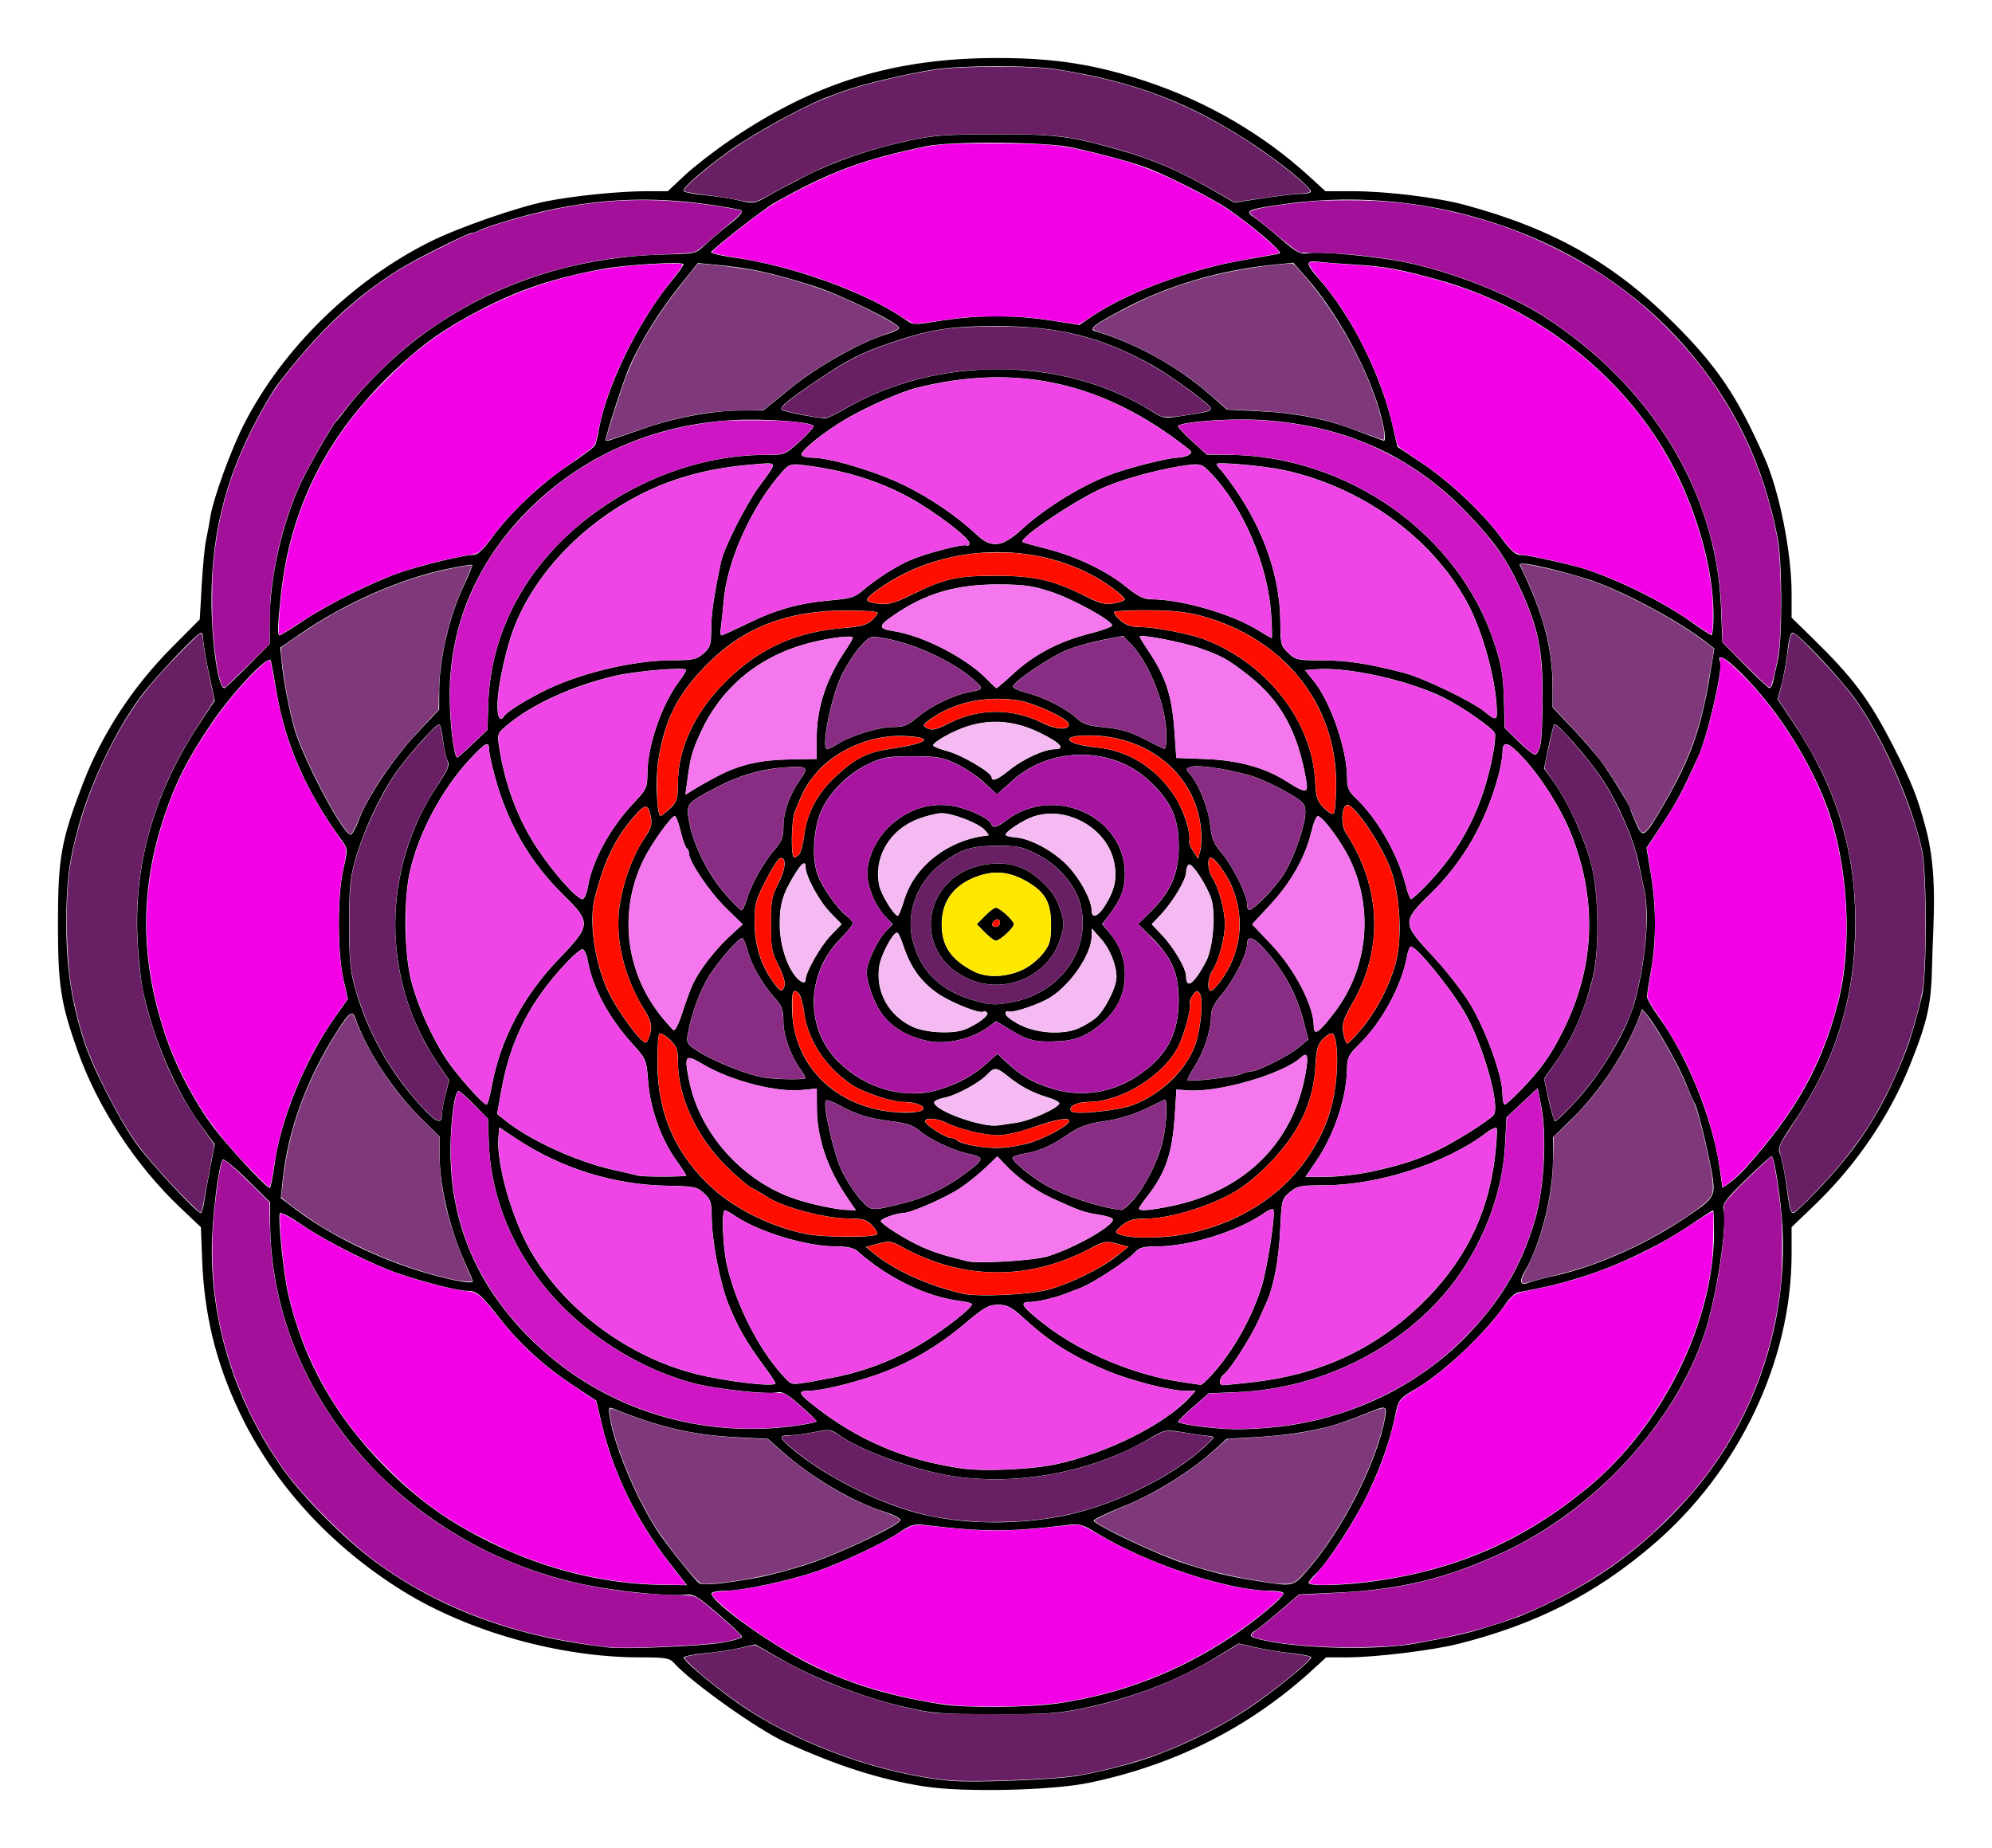 <svg xmlns:rdf="http://www.w3.org/1999/02/22-rdf-syntax-ns#" xmlns="http://www.w3.org/2000/svg" height="637.19" width="686.91" version="1.1" xmlns:cc="http://creativecommons.org/ns#" xmlns:dc="http://purl.org/dc/elements/1.1/" viewBox="0 0 686.91 637.191">
 <rect x="0" y="0" width="686.91" height="637.191" fill="#333333" stroke="none"/>
 <rect x="0" y="0" height="637.19" width="686.91" fill="#fff"/>
 <g transform="translate(-817.4 -44.184)">
  <path d="m1136 660.12c-15.502-2.472-29.57-6.963-47.872-15.282-9.341-4.246-32.286-20.559-38.207-27.164-1.638-1.827-2.839-2.035-11.785-2.035-27.507 0-58.916-8.753-81.578-22.734-24.996-15.421-44.889-37.168-56.619-61.896-8.097-17.069-12.096-33.425-12.831-52.485l-0.433-11.21-7.356-6.981c-15.279-14.501-28.339-34.533-35.248-54.066-5.739-16.224-6.685-22.364-6.685-43.394 0-22.908 1.032-28.754 8.535-48.351 6.595-17.225 17.2-33.482 30.702-47.061l9.665-9.721 0.665-11.768c0.366-6.472 1.046-13.515 1.512-15.652 0.466-2.136 1.109-5.608 1.43-7.714 0.978-6.422 7.167-23.449 11.789-32.437 13.305-25.868 37.043-49.116 63.899-62.581 9.704-4.866 30.245-12.017 40.205-13.997 9.607-1.91 25.281-3.485 34.687-3.485h7.197l5.888-5.505c3.238-3.028 10.402-8.57 15.92-12.316 29.126-19.773 56.358-28.1 91.894-28.101 19.758-0 33.838 2.22 51.452 8.114 21.019 7.033 40.238 18.25 56.076 32.727l5.56 5.082h9.317c11.619 0 28.96 2.11 38.593 4.695 30.38 8.154 51.452 20.046 72.202 40.749 14.984 14.95 21.88 25.183 31.311 46.471 5.091 11.492 9.319 32.679 9.319 46.704v8.427l6.822 6.663c14.5 14.162 19.968 21.471 28.38 37.933 6.078 11.894 8.124 17.012 10.849 27.135 4.588 16.411 2.713 32.956 2.401 47.872-0.269 13.78-1.527 19.466-7.715 34.87-7.036 17.514-18.656 34.514-32.96 48.22l-7.777 7.452v9.189c0 36.968-18.08 74.891-47.86 100.38-19.766 16.92-40.331 27.383-67.034 34.105-8.964 2.257-28.764 4.665-38.352 4.665h-7.247l-4.727 4.325c-21.589 19.752-47.254 32.72-77.014 38.912-12.958 2.696-43.654 3.366-56.968 1.243zm53.617-3.733c7.028-1.353 10.108-2.082 18.192-4.305 12.057-3.315 28.667-11.123 40.292-18.94 8.908-5.99 21.463-16.228 21.463-17.503 0-0.404-2.908-1.03-6.463-1.393-3.554-0.363-9.185-1.275-12.512-2.028l-6.049-1.369-7.355 4.472c-13.468 8.189-29.005 14.202-45.938 17.78-8.862 1.873-13.031 2.161-30.832 2.132-19.037-0.03-21.425-0.231-31.754-2.663-13.911-3.276-30.203-9.617-41.878-16.301l-8.934-5.114-5.186 1.206c-2.853 0.663-8.403 1.507-12.334 1.875-3.931 0.368-7.147 1.03-7.147 1.47 0 1.434 13.603 12.55 21.98 17.961 19.86 12.829 46.433 22.196 69.456 24.484 8.171 0.812 37.616-0.343 45-1.765zm-7.181-24.919c21.63-3.198 41.24-10.738 59.604-22.918 8.428-5.59 17.949-13.55 17.949-15.006 0-0.486-2.066-0.883-4.591-0.883-14.393 0-42.712-9.411-59.777-19.866-5.024-3.078-5.91-3.309-10.532-2.75-19.456 2.352-28.815 2.355-48.171 0.016-4.335-0.524-5.285-0.274-9.323 2.451-5.388 3.636-19.834 10.443-28.457 13.408-9.355 3.217-25.682 6.723-31.356 6.732-2.765 0.005-5.027 0.434-5.027 0.953 0 3.185 22.453 19.056 35.904 25.38 13.604 6.396 26.443 10.181 43.564 12.845 8.37 1.302 30.29 1.105 40.213-0.362zm-116-20.9c3.837-0.634 6.897-1.583 6.8-2.11-0.097-0.527-3.803-4.064-8.234-7.86-7.441-6.375-8.339-6.874-11.755-6.535-5.592 0.556-23.242-1.234-33.928-3.442-62.79-12.96-108.77-66.02-108.77-125.47v-6.447l-7.823-7.729c-4.302-4.251-8.136-7.393-8.519-6.982-1.438 1.543-3.765 20.853-3.765 31.247 0 26.663 8.563 53.002 24.549 75.508 6.94 9.77 21.351 24.248 31.685 31.832 22.46 16.483 48.739 26.142 80.681 29.655 5.835 0.642 31.792-0.463 39.051-1.663zm239.57 0.216c9.758-1.814 14.821-2.88 18.67-3.931 4.961-1.355 14.782-4.519 17.234-5.552 23.597-9.946 40.255-21.587 56.678-39.608 23.078-25.322 35.317-59.879 33.457-94.459-0.503-9.342-2.611-23.381-3.671-24.441-0.172-0.172-4.114 3.377-8.758 7.888-6.711 6.517-8.334 8.616-7.907 10.223 1.452 5.454-2.404 30.713-6.605 43.273-10.266 30.689-37.61 60.415-69.069 75.085-19.352 9.025-35.492 12.991-57.052 14.02l-13.662 0.652-6.521 5.612c-3.587 3.087-7.358 6.135-8.38 6.774-2.872 1.794-2.29 2.39 3.508 3.594 13.749 2.854 39.122 3.278 52.08 0.869zm-258.01-28.111c-10.996-14.082-19.002-30.471-22.951-46.981l-2.061-8.617-7.613-5.005c-10.111-6.648-18.58-14.334-25.532-23.17-6.837-8.69-7.973-9.644-11.483-9.644-3.021 0-14.494-2.897-23.257-5.873-9.165-3.112-25.221-11.167-33.254-16.682-4.072-2.795-7.637-4.705-7.922-4.243-0.768 1.243 1.27 21.155 2.869 28.025 5.335 22.92 16.293 42.353 33.709 59.778 11.374 11.38 21.623 18.685 36.337 25.899 18.864 9.248 39.189 14.235 59.032 14.482l8.43 0.105zm30.136 5.559c4.476-0.816 12.662-2.999 18.192-4.851 11.486-3.847 31.596-13.47 31.596-15.118 0-0.607-2.477-1.881-5.505-2.831-10.865-3.409-24.621-11.469-34.827-20.407l-5.386-4.716-11.656-0.627c-14.355-0.772-26.261-3.573-41.63-9.793-1.664-0.673-1.77-0.404-1.213 3.079 1.691 10.577 10.127 30.177 17.51 40.685 3.927 5.589 11.71 15.21 13.271 16.406 1.164 0.892 8.457 0.214 19.649-1.827zm190.02-2.513c12.047-13.676 24.033-37.166 26.872-52.66 0.722-3.939 0.236-4.24-4.058-2.514-5.763 2.317-6.648 2.653-10.816 4.114-7.203 2.524-17.579 4.313-28.937 4.991l-10.797 0.644-4.564 4.083c-8.278 7.405-20.403 14.898-31 19.158-5.716 2.298-10.357 4.513-10.313 4.922 0.154 1.427 22.002 11.816 30.793 14.643 10.427 3.354 15.265 4.523 25.616 6.191 12.456 2.007 12.252 2.049 17.205-3.573zm23.56 3.613c28.378-4.019 51.335-14.128 73.312-32.283 25.744-21.267 43.424-57.127 43.424-88.075 0-4.116-0.149-7.484-0.332-7.484s-3.953 2.435-8.378 5.412c-10.09 6.787-24.494 13.689-36.296 17.392-7.839 2.46-11.832 3.436-22.494 5.5-1.053 0.204-2.881 1.804-4.062 3.556-6.657 9.874-21.038 23.587-30.931 29.493-6.187 3.694-6.285 3.818-7.433 9.375-1.755 8.495-4.67 16.874-9.274 26.654-4.327 9.191-13.991 24.097-18.165 28.018-1.331 1.251-2.421 2.63-2.421 3.065 0 1.25 12.141 0.922 23.051-0.623zm-109.7-22.083c17.786-3.102 39.674-13.604 51.196-24.565 3.313-3.152 3.316-3.163 0.958-3.396-1.301-0.129-5.205-0.694-8.676-1.256-6.273-1.017-6.343-1.003-12.041 2.337-19.56 11.464-45.835 16.319-68.298 12.621-13.015-2.143-30.988-8.741-38.626-14.179-2.59-1.844-3.261-1.916-8.245-0.887-2.984 0.616-6.8 1.121-8.479 1.121-3.842 0-3.832 0.7 0.057 4.091 10.546 9.195 29.122 18.841 43.759 22.723 14.162 3.756 31.914 4.266 48.395 1.392zm-0.601-18.146c17.831-3.804 38.036-13.956 46.468-23.348l1.824-2.032h-3.569c-4.92 0-18.571-3.47-26.48-6.732-12.48-5.146-20.126-9.976-29.808-18.828-3.712-3.394-5.171-4.121-8.274-4.121-3.257 0-4.804 0.876-11.435 6.477-9.526 8.046-19.762 13.967-30.625 17.714-8.986 3.1-19.185 5.49-23.431 5.49-3.514 0-3.322 0.882 0.938 4.309 15.642 12.583 32.084 19.66 52.295 22.51 7.475 1.054 23.853 0.32 32.097-1.439zm-91.23-13.089c4.987-0.613 8.947-1.444 8.8-1.848-0.147-0.403-2.771-2.919-5.832-5.591-4.353-3.8-6.053-4.735-7.806-4.295-3.086 0.774-20.71-1.132-28.278-3.059-15.068-3.837-30.62-12.469-42.8-23.755-17.336-16.064-27.47-37.268-28.29-59.195l-0.313-8.379-4.714-4.786c-2.593-2.632-5.018-4.786-5.389-4.786-1.392 0-2.805 10.296-2.818 20.524-0.031 24.665 8.804 45.882 26.67 64.047 23.533 23.928 56.721 35.307 90.77 31.123zm168.43 0.087c24.482-2.903 47.261-13.814 63.866-30.592 12.183-12.31 19.579-24.712 24.252-40.668 3.133-10.699 4.157-28.952 2.189-39.025l-1.264-6.471-5.378 5.035-5.378 5.035-0.547 10.053c-0.903 16.581-7.943 34.635-18.852 48.346-17.103 21.493-44.808 35.201-73.498 36.365l-9.823 0.399-5.245 4.6c-2.885 2.53-5.25 4.872-5.257 5.206-0.017 0.885 11.846 2.465 19.616 2.612 3.686 0.07 10.58-0.333 15.319-0.894zm-173.78-14.952c0-0.331-1.624-2.795-3.609-5.476-6.453-8.716-9.521-14.051-12.719-22.123-2.857-7.213-5.649-21.837-5.675-29.727-0.016-5.097-0.34-6.1-2.652-8.22-2.424-2.223-3.411-2.428-12.422-2.581-18.718-0.318-36.817-5.953-52.445-16.328l-5.745-3.814-0.295 3.264c-0.824 9.105 4.683 28.442 11.325 39.765 11.819 20.149 33.56 36.209 56.95 42.069 10.423 2.611 27.286 4.57 27.286 3.169zm19.628-1.919c11.255-2.157 22.358-6.489 31.76-12.392 7.495-4.705 15.652-11.111 16.398-12.876 0.157-0.372-1.566-0.899-3.83-1.171-11.787-1.415-25.063-7.818-35.619-17.18-1.344-1.192-3.516-1.675-7.523-1.675-10.114 0-26.546-4.967-34.696-10.489-1.58-1.07-3.196-1.948-3.591-1.952-1.248-0.011-0.75 12.661 0.753 19.143 3.307 14.268 11.86 30.565 20.657 39.362 1.901 1.901 1.698 1.911 15.691-0.771zm130.87-1.049c7.246-8.021 13.505-19.048 17.009-29.967 2.026-6.315 5.014-25.596 4.181-26.981-0.243-0.404-1.597 0.078-3.008 1.072-9.102 6.411-25.894 11.632-37.411 11.632-4.477 0-5.902 0.398-7.373 2.061-2.405 2.718-14.534 10.657-18.668 12.219-1.794 0.678-4.124 1.573-5.177 1.988-3.694 1.457-9.822 2.881-12.398 2.881-3.862 0-2.733 1.687 5.288 7.908 12.462 9.665 30.993 17.4 47.323 19.754 3.16 0.455 6.018 0.88 6.351 0.945 0.334 0.064 2.082-1.516 3.884-3.511zm13.701 2.644c23.148-2.6 41.729-11.054 57.804-26.299 15.104-14.324 23.617-31.022 26.05-51.095 0.648-5.35 0.908-9.998 0.577-10.33-0.331-0.331-2.029 0.487-3.774 1.817-13.449 10.258-37.054 17.892-55.45 17.933-8.449 0.019-9.51 0.229-12.086 2.397-2.751 2.315-2.838 2.657-3.323 13.165-0.451 9.752-2.156 19.03-4.448 24.192-0.467 1.053-1.806 4.069-2.973 6.702-2.513 5.665-9.514 16.683-11.786 18.548-1.877 1.542-2.124 3.955-0.404 3.944 0.658-0.005 5.074-0.443 9.814-0.976zm-69.925-32.02c7.342-1.99 18.04-7.247 23.315-11.458l4.135-3.301-4.016-1.081c-3.695-0.995-4.446-0.854-9.401 1.763-21.009 11.098-44.013 10.848-64.818-0.704-3.525-1.957-4.309-2.056-8.128-1.028l-4.227 1.138 2.862 2.338c7.155 5.843 19.151 11.236 30.628 13.77 5.521 1.219 22.972 0.373 29.649-1.436zm174.77-4.837c13.798-3.106 30.02-10.229 43.564-19.129 10.769-7.077 11.405-7.92 10.632-14.096-0.744-5.941-5.252-24.73-6.266-26.115-0.386-0.527-1.717-3.543-2.958-6.702-2.365-6.021-9.898-19.409-13.206-23.474l-1.935-2.377-1.056 2.758c-4.722 12.335-13.486 25.593-23.206 35.103l-6.525 6.385v7.695c0 12.209-4.258 29.137-9.651 38.372-2.181 3.735-1.696 5.232 1.308 4.039 1.166-0.463 5.351-1.569 9.301-2.458zm-373.4 2.026c0-0.214-1.278-3.239-2.841-6.722-5.25-11.702-8.648-26.221-8.648-36.957l-0-6.249-6.739-6.676c-9.46-9.373-18.702-23.538-22.314-34.203-0.944-2.788-2.142-1.949-6.153 4.309-10.588 16.518-17.089 34.243-18.895 51.518l-0.656 6.278 5.272 3.98c13.019 9.829 31.936 18.669 49.486 23.125 6.962 1.768 11.489 2.397 11.489 1.598zm198.2-8.6c9.899-3.11 23.612-11.039 22.422-12.964-0.277-0.448-2.504-1.115-4.949-1.481-4.816-0.722-6.274-1.235-15.685-5.517-6.128-2.788-12.325-7.244-16.827-12.099l-2.293-2.473-4.084 3.908c-2.246 2.149-6.144 5.292-8.662 6.983-4.966 3.335-17.179 8.686-19.826 8.686-2.213 0-7.677 1.948-7.646 2.727 0.043 1.095 8.885 6.667 14.337 9.035 4.609 2.002 7.516 2.907 15.798 4.918 3.635 0.883 22.992-0.333 27.413-1.722zm-58.818-7.648c0.338-0.338-0.396-1.69-1.631-3.004-1.907-2.03-3.122-2.395-8.062-2.424-8.385-0.049-22.877-3.905-28.317-7.534-1.317-0.878-3.626-2.218-5.131-2.977-1.506-0.759-5.67-4.33-9.254-7.935-9.948-10.008-16.254-23.719-16.254-35.345 0-4.5-0.375-5.538-2.862-7.921-1.574-1.508-3.19-2.415-3.59-2.014-0.4 0.4-0.7 5.108-0.666 10.462 0.111 17.438 6.58 31.808 19.465 43.235 8.021 7.114 19.942 12.912 31.5 15.322 6.266 1.306 23.537 1.4 24.803 0.135zm104.57 0.267c18.786-3.104 34.968-13.118 44.437-27.499 5.328-8.091 7.975-15.262 9.146-24.771 0.981-7.965 0.464-16.251-1.072-17.201-0.511-0.316-1.967 0.462-3.235 1.73-1.927 1.927-2.369 3.478-2.692 9.453-0.696 12.858-6.024 23.808-16.755 34.435-5.197 5.147-9.284 8.179-14.432 10.704-8.922 4.377-20.292 7.488-27.371 7.488-4.348 0-5.933 0.461-8.231 2.395-2.875 2.419-2.753 2.696 1.612 3.661 3.702 0.819 12.355 0.635 18.592-0.396zm-336.58-11.645c0.337-2.238 1.288-7.566 2.115-11.841l1.503-7.772-4.8-6.59c-8.684-11.921-16.103-29.053-19.853-45.845-0.823-3.686-1.734-12.342-2.023-19.236-1.077-25.64 6.048-50.137 21.279-73.158l5.384-8.138-1.986-9.372c-1.092-5.154-1.986-10.432-1.986-11.729 0-1.296-0.354-2.357-0.788-2.357-1.226 0-15.578 15.142-20.42 21.543-8.612 11.386-17.452 29.691-21.732 45-3.354 11.999-4.329 19.862-4.273 34.468 0.058 14.909 1.818 26.39 6.127 39.964 2.945 9.275 12.749 28.227 18.71 36.167 5.164 6.878 20.233 22.965 21.513 22.965 0.339 0 0.892-1.831 1.229-4.069zm556.09-3.523c12.377-12.936 19.96-23.909 26.526-38.384 4.709-10.381 6.006-14.242 9.78-29.11 1.63-6.423 1.639-42.184 0.012-49.861-3.474-16.394-14.062-40.18-23.567-52.941-5.863-7.873-19.467-22.219-21.068-22.219-0.736 0-1.403 2.257-1.793 6.061-0.342 3.333-1.256 8.499-2.033 11.48l-1.412 5.419 5.598 8.387c14.446 21.644 21.184 43.398 21.178 68.378-0.01 25.917-6.556 47.325-21.076 68.885-5.096 7.566-5.779 9.084-4.929 10.949 0.542 1.191 1.492 5.763 2.11 10.159 1.327 9.446 1.565 10.388 2.614 10.388 0.438 0 4.065-3.416 8.06-7.592zm-334.17 2.561c-7.114-10.34-10.693-20.966-10.693-31.744v-6.172l-5.027 0.508c-8.864 0.897-24.503-3.131-34.041-8.768-6.402-3.783-6.768-3.368-4.96 5.638 3.663 18.244 18.658 34.856 36.846 40.818 5.582 1.83 13.889 3.582 17.519 3.694l3.158 0.098-2.803-4.074zm19.056 1.676c7.838-1.917 14.948-5.354 21.806-10.541 6.444-4.874 6.455-5.36 0.148-6.705-4.79-1.021-12.732-4.808-16.195-7.722-2.24-1.885-4.642-2.707-9.814-3.356-7.763-0.975-11.909-2.246-17.877-5.48-2.284-1.238-4.407-1.995-4.719-1.683-1.17 1.17 2.6 18.061 5.335 23.907 1.564 3.341 4.467 7.873 6.451 10.07 3.962 4.385 3.361 4.324 14.865 1.51zm79.565-1.334c4.19-4.908 8.332-13.238 9.952-20.014 1.41-5.899 1.82-14.91 0.654-14.392-0.395 0.176-3.519 1.669-6.941 3.318-3.815 1.838-9.117 3.414-13.7 4.072-6.043 0.867-8.521 1.773-12.926 4.724-6.048 4.053-9.441 5.535-14.795 6.466-1.981 0.344-3.817 0.975-4.08 1.402-0.527 0.853 5.768 6.162 11.032 9.303 6.159 3.675 19.798 8.183 26.494 8.757 0.617 0.053 2.556-1.583 4.309-3.636zm13.104 2.261c26.115-5.448 42.945-22.849 46.5-48.077 0.557-3.954-0.026-4.95-1.891-3.23-6.324 5.835-28.534 12.279-39.36 11.421l-3.678-0.292-0.581 9.096c-0.825 12.914-3.17 19.732-9.6 27.904-1.51 1.919-2.745 3.75-2.745 4.069 0 0.966 3.931 0.657 11.354-0.891zm-309.44-14.24c2.157-15.821 10.659-36.463 21.053-51.117l4.266-6.014-1.513-6.652c-2.1-9.235-2.128-29.039-0.054-38.094 1.476-6.444 1.48-7.15 0.051-9.096-12.685-17.261-20.027-33.823-23.099-52.102-0.866-5.153-1.762-9.987-1.992-10.743-0.702-2.313-13.256 10.994-20.511 21.744-8.091 11.988-12.196 20.018-16.017 31.332-8.595 25.451-8.588 49.535 0.023 75.638 3.579 10.85 10.05 23.277 16.809 32.282 4.919 6.553 18.194 20.857 19.357 20.857 0.291 0 1.023-3.616 1.626-8.036zm507.26 1.195c17.381-19.427 26.209-35.175 31.858-56.829 5.188-19.888 3.606-48.023-3.822-67.979-5.591-15.019-15.943-31.613-27.027-43.324-6.836-7.223-11.152-10.09-9.771-6.491 1.003 2.614-4.247 25.412-7.505 32.588-5.594 12.323-7.604 16.103-12.471 23.451l-5.39 8.138 1.505 9.137c1.855 11.265 1.874 22.916 0.054 32.99-0.761 4.213-1.392 8.327-1.403 9.143-0.01 0.816 1.925 4.155 4.3 7.42 9.485 13.036 18.26 34.712 20.64 50.988l1.109 7.584 2.525-1.802c1.389-0.991 3.818-3.248 5.399-5.015zm-365.27 2.534c0-0.262-1.561-2.649-3.468-5.304-5.145-7.161-8.934-17.757-9.644-26.97-0.591-7.663-0.672-7.862-5.296-12.968-8.388-9.262-13.913-19.585-15.631-29.202-0.353-1.975-1.148-3.59-1.768-3.59-0.619 0-3.063 2.046-5.431 4.548-12.608 13.32-19.437 26.703-22.553 44.198l-1.434 8.055 2.692 2.17c8.674 6.99 24.746 14.328 37.639 17.184 3.95 0.875 7.612 1.729 8.138 1.898 1.592 0.511 16.755 0.494 16.755-0.018zm236.7-1.411c10.021-2.216 15.741-4.088 22.77-7.454 5.802-2.778 17.437-10.132 18.958-11.982 2.436-2.964-3.843-25.05-10.135-35.644-5.22-8.79-16.462-22.5-18.45-22.5-0.381 0-0.991 1.616-1.355 3.59-1.837 9.95-8.637 22.48-16.27 29.976-3.84 3.771-4.335 4.741-4.371 8.561-0.093 9.839-4.387 22.742-10.593 31.835l-3.757 5.505 7.428-0.021c4.085-0.011 11.184-0.851 15.774-1.866zm-117.5-10.067c5.955-2.021 12.926-5.979 12.926-7.34 0-1.439-4.914-0.538-13.257 2.43-3.868 1.376-8.91 2.502-11.203 2.502-4.745 0-13.526-2.099-17.889-4.276-3.326-1.659-7.438-1.949-7.438-0.524 0 1.158 7.123 5.757 8.917 5.757 0.713 0 1.616 0.323 2.008 0.718 1.509 1.522 9.917 2.983 15.405 2.677 3.159-0.176 7.899-1.052 10.532-1.945zm-5.161-6.736c4.687-0.675 14.442-5.104 14.626-6.64 0.06-0.503-1.65-1.425-3.801-2.047-5.149-1.491-9.694-3.875-13.781-7.23-3.96-3.25-4.908-3.353-7.23-0.788-2.605 2.878-10.94 7.375-15.094 8.143-2.029 0.375-3.483 1.15-3.294 1.754 0.956 3.061 16.926 8.63 22.245 7.758 1.053-0.173 3.901-0.6 6.328-0.95zm-198.3-2.644c0-1.202 0.572-4.392 1.272-7.09l1.272-4.904-4.11-6.075c-19.401-28.681-19.321-66.706 0.201-95.803 3.522-5.249 4.145-6.793 3.345-8.288-0.541-1.01-1.267-4.252-1.614-7.203-0.347-2.952-0.956-5.367-1.353-5.367-1.249 0-11.297 11.354-15.417 17.42-5.238 7.713-10.726 19.591-13.407 29.016-1.843 6.481-2.178 9.944-2.178 22.5s0.335 16.019 2.178 22.5c4.196 14.753 11.631 28.065 22.264 39.861 5.396 5.986 7.545 6.964 7.545 3.433zm389.31-2.842c10.338-10.753 19.814-26.737 22.547-38.03 3.49-14.425 4.569-28.603 2.792-36.705-0.484-2.208-1.398-6.599-2.031-9.759-1.559-7.783-7.281-20.786-12.678-28.815-4.896-7.283-15.527-19.35-16.342-18.551-0.284 0.279-1.2 3.813-2.035 7.855l-1.518 7.349 3.333 4.639c5.01 6.974 10.818 19.826 13.06 28.902 2.516 10.183 2.713 29.445 0.394 38.586-3.068 12.095-6.842 20.634-13.052 29.531l-3.733 5.348 1.612 7.338c0.887 4.036 1.884 7.338 2.216 7.338 0.332 0 2.778-2.262 5.436-5.027zm-223.78 1.285c1.942-1.23-1.696-2.961-6.226-2.961-4.204 0-13.968-3.254-18.079-6.024-8.977-6.05-15-15.23-16.291-24.831-0.373-2.777-1.114-5.587-1.646-6.245-2.166-2.679-2.841-0.998-2.51 6.244 0.91 19.882 16.867 34.157 38.639 34.567 2.633 0.05 5.384-0.288 6.113-0.75zm72.732-1.86c9.874-3.752 18.472-12.098 21.602-20.967 1.871-5.303 2.786-15.7 1.538-17.474-0.877-1.246-1.201-1.186-2.45 0.451-0.791 1.038-1.257 2.361-1.035 2.94 0.54 1.408-1.74 10.028-3.801 14.372-4.846 10.213-19.676 19.526-31.151 19.563-4.279 0.013-7.356 1.759-5.854 3.322 1.188 1.236 16.217-0.333 21.151-2.208zm-221.02-6.606c2.956-16.126 10.869-31.102 23.194-43.897 11.029-11.45 11.108-12.531 1.585-21.86-11.745-11.507-19.403-24.799-23.885-41.46-1.024-3.808-1.863-7.793-1.863-8.856 0-2.966-1.228-2.368-6.357 3.094-9.924 10.57-18.172 26.043-21.053 39.495-2.134 9.967-1.861 27.849 0.572 37.34 2.395 9.345 8.379 22.118 13.682 29.202 4.445 5.938 11.284 13.404 12.28 13.404 0.362 0 1.192-2.908 1.844-6.463zm354.83 1.436c7.024-7.306 10.181-11.737 14.498-20.346 10.919-21.777 11.976-44.347 3.148-67.237-3.455-8.959-10.505-20.244-16.955-27.139-5.102-5.455-7.025-5.973-7.025-1.894 0 1.554-0.611 5.109-1.357 7.899-4.377 16.366-12.264 30.075-23.726 41.24-9.558 9.311-9.525 10.039 0.945 21.203 4.587 4.891 10.455 12.418 13.04 16.727 5.362 8.937 10.999 24.487 11.058 30.504 0.022 2.238 0.378 4.069 0.791 4.069s2.925-2.262 5.583-5.027zm-200.58-0.166c6.408-1.945 11.882-4.937 16.247-8.88l3.827-3.458 3.071 2.869c4.885 4.564 8.473 6.705 14.808 8.839 10.152 3.42 20.824 2.08 29.92-3.757 10.279-6.596 14.682-14.475 14.71-26.324 0.023-9.4-2.295-14.843-9.252-21.727l-4.707-4.657 4.551-4.521c6.867-6.821 9.55-13.279 9.437-22.712-0.115-9.543-2.64-15.039-10.19-22.179-12.538-11.858-33.814-11.973-46.963-0.253l-5.518 4.918-4.355-4.014c-2.395-2.208-6.8-5.161-9.789-6.562-4.748-2.226-6.641-2.547-15.008-2.547-8.391 0-10.253 0.318-15.066 2.574-7.527 3.528-14.296 10.503-16.871 17.386-2.319 6.199-2.713 15.294-0.894 20.664 1.394 4.115 6.716 11.791 9.925 14.315 1.277 1.004 2.321 2.22 2.321 2.702 0 0.482-2.103 3.058-4.673 5.724-11.576 12.009-11.71 30.723-0.301 42.005 9.514 9.409 23.064 13.148 34.768 9.596zm-3.943-16.797c-7.671-1.661-13.252-5.209-16.577-10.539-2.333-3.739-4.45-9.945-4.472-13.11-0.022-3.123 3.61-10.985 6.45-13.962l2.511-2.633-2.511-2.633c-3.908-4.097-6.711-11.489-6.184-16.306 0.676-6.175 4.47-12.661 9.734-16.642 5.647-4.271 11.285-5.966 17.99-5.41 5.228 0.434 14.008 4.149 14.822 6.272 0.673 1.753 1.915 1.499 5.349-1.092 16.449-12.41 40.764-1.467 40.846 18.384 0.022 5.25-1.373 8.884-5.487 14.296l-2.352 3.094 2.529 3.006c3.634 4.319 5.334 8.998 5.309 14.62-0.027 6.315-2.5 11.659-7.468 16.138-4.755 4.287-9.084 6.221-14.677 6.559-8.224 0.496-10.992-0.082-16.614-3.467l-5.635-3.393-2.557 1.89c-5.714 4.224-14.614 6.312-21.007 4.928zm13.12-4.054c4.31-1.851 8.011-4.668 7.41-5.641-0.306-0.495-0.926-0.672-1.377-0.393-1.302 0.804-11.587-3.351-15.914-6.43-5.833-4.15-9.308-9.092-11.802-16.786-0.725-2.238-1.624-4.069-1.996-4.069-1.524 0-5.602 7.667-6.201 11.656-1.301 8.674 3.106 16.792 11.263 20.748 4.67 2.265 14.362 2.741 18.615 0.914zm38.705-0.199c1.776-0.742 4.467-2.324 5.982-3.515 3.047-2.397 7.276-10.619 7.291-14.174 0.017-4.221-2.2-9.708-5.375-13.3l-3.152-3.566-0.04 2.554c-0.106 6.828-8.215 18.217-15.681 22.026-4.723 2.41-12.197 4.691-13.246 4.043-0.437-0.27-0.794 0.109-0.794 0.843s2.262 2.466 5.027 3.851c5.819 2.914 14.668 3.463 19.99 1.24zm-21.952-9.278c16.506-3.424 26.804-18.808 22.688-33.894-1.751-6.418-7.574-13.173-14.418-16.726-5.481-2.845-6.858-3.149-14.207-3.136-8.875 0.016-12.259 1.072-18.891 5.892-8.409 6.112-12.601 16.733-10.379 26.293 2.537 10.913 9.689 17.948 21.611 21.257 5.57 1.546 7.451 1.589 13.596 0.314zm-14.943-7.522c-21.583-8.667-16.886-37.569 6.495-39.964 7.24-0.742 12.524 1.062 17.932 6.12 3.439 3.217 5.089 5.713 6.285 9.507 1.521 4.825 1.522 5.463 0.013 10.249-3.938 12.494-18.298 19.078-30.726 14.087zm18.403-3.782c2.143-1.093 5.087-3.549 6.543-5.457 2.281-2.99 2.646-4.354 2.646-9.877 0-7.584-2.027-11.179-8.356-14.821-5.687-3.272-10.785-3.88-16.505-1.969-8.448 2.823-12.874 8.569-12.874 16.714 0 7.517 3.215 12.251 11.065 16.292 4.659 2.398 11.753 2.04 17.481-0.882zm-13.626-12.564-2.792-2.846 2.792-2.846c1.536-1.565 3.224-2.844 3.75-2.842 1.371 0.005 6.223 4.44 6.223 5.688s-4.852 5.683-6.223 5.688c-0.527 0.002-2.214-1.277-3.75-2.842zm5.186-3.404c0-1.691-2.061-1.396-2.653 0.379-0.208 0.625 0.303 1.137 1.137 1.137 0.834 0 1.516-0.682 1.516-1.516zm-33.098-7.494c3.483-11.98 15.509-21.275 29.177-22.549 0.213-0.02-0.384-0.889-1.327-1.931-2.084-2.303-11.008-5.765-14.859-5.765-1.54 0-5.172 0.887-8.071 1.972-9.955 3.724-15.555 13.363-13.435 23.122 0.675 3.106 5.093 10.271 6.358 10.311 0.358 0.011 1.328-2.311 2.156-5.16zm69.091 2.057c3.716-5.751 4.594-9.971 3.288-15.809-2.574-11.504-16.392-19.152-27.723-15.345-3.589 1.206-9.644 5.176-9.641 6.32 0 0.368 1.541 0.779 3.421 0.914 5.229 0.374 13.385 4.846 18.176 9.969 4.29 4.586 8.082 11.736 8.082 15.239 0 2.803 2.163 2.169 4.397-1.288zm47.111 57.685c1.21-0.519 2.853-0.944 3.651-0.944 2.287 0 13.065-5.484 16.474-8.383l3.091-2.628-1.585-6.223c-2.447-9.608-7.043-17.928-14.148-25.612-3.361-3.634-5.37-3.992-5.383-0.957-0.014 3.333-4.494 12.205-8.668 17.166-2.764 3.286-3.769 5.345-3.769 7.725 0 4.744-2.402 12.052-5.636 17.151-1.557 2.455-2.66 4.634-2.451 4.843 0.651 0.651 16.107-1.143 18.425-2.139zm-150.12 1.358c0-0.314-0.856-1.772-1.902-3.241-3.359-4.717-5.758-11.538-5.758-16.372 0-3.981-0.493-5.258-3.203-8.298-4.186-4.696-7.865-11.205-9.203-16.279-0.59-2.238-1.432-4.069-1.871-4.069-1.255 0-7.929 7.649-11.324 12.979-3.055 4.796-6.088 12.967-7.324 19.729-0.567 3.101-0.334 3.722 2.02 5.38 5.707 4.021 18.437 9.211 24.682 10.063 4.749 0.648 13.883 0.719 13.883 0.108zm-53.478-15.757c0.552-2.7 0.113-4.166-2.562-8.545-6.725-11.014-9.815-24.493-8.07-35.207 1.49-9.15 4.638-17.466 9.098-24.03 1.651-2.429 2.101-4.095 1.695-6.275-0.873-4.688-1.843-4.887-5.252-1.079-6.94 7.755-10.786 15.562-14.162 28.75-2.071 8.086-0.045 22.291 4.594 32.213 3.19 6.823 11.549 18.157 13.06 17.709 0.513-0.152 1.233-1.744 1.599-3.536zm245.54-1.625c5.571-6.807 10.552-17.061 11.976-24.654 1.718-9.165 0.586-22.844-2.54-30.704-3.421-8.602-12.213-21.477-14.665-21.477-1.94 0-2.432 6.808-0.684 9.48 12.33 18.851 13.208 40.09 2.432 58.853-3.226 5.617-3.691 7.12-3.184 10.293 0.327 2.043 0.946 3.715 1.377 3.715s2.81-2.477 5.288-5.505zm-230.9-15.081c2.323-4.895 7.772-11.939 12.752-16.485l4.426-4.04-5.824-5.682c-5.578-5.442-12.727-15.994-12.727-18.787 0-0.731-0.357-1.549-0.794-1.819-0.437-0.27-1.367-2.88-2.068-5.801-0.701-2.921-1.622-5.311-2.047-5.311-1.19 0-8.001 9.482-10.659 14.84-8.793 17.724-6.54 38.604 5.838 54.096 1.893 2.37 3.864 4.601 4.38 4.959 0.539 0.374 1.838-2.189 3.054-6.024 1.164-3.671 2.815-8.148 3.669-9.948zm221.32 9.721c11.491-15.185 13.482-35.518 5.168-52.774-2.938-6.097-9.368-14.747-11.02-14.825-0.539-0.025-1.554 2.425-2.256 5.446-1.966 8.455-6.933 17.302-14.002 24.937l-6.431 6.946 6.616 6.965c8.069 8.494 14.658 21.158 14.658 28.17 0 3.537 1.842 2.304 7.267-4.865zm-189.7-9.114c0.331-1.041-0.542-3.941-2.09-6.941-2.357-4.57-2.657-6.183-2.657-14.249 0-8.066 0.301-9.679 2.657-14.249 2.592-5.028 2.778-9.246 0.373-8.479-0.614 0.196-2.821 3.687-4.907 7.758-3.393 6.624-3.789 8.126-3.769 14.298 0.025 7.682 2.046 14.435 6 20.04 2.858 4.053 3.588 4.356 4.392 1.823zm150.16-1.324c7.303-9.938 8.743-21.671 4.039-32.928-1.754-4.198-5.926-9.918-7.235-9.918-1.411 0-1.071 4.607 0.519 7.033 2.191 3.344 4.297 11.158 4.297 15.946 0 4.788-2.106 12.602-4.297 15.946-1.589 2.426-1.929 7.033-0.519 7.033 0.5 0 1.938-1.4 3.195-3.112zm-4.87-6.941c2.461-4.619 3.471-16.727 1.814-21.749-1.573-4.767-6.642-12.446-7.76-11.755-0.521 0.322-0.947 1.552-0.947 2.735 0 2.541-4.709 10.336-8.902 14.735l-2.969 3.115 3.419 3.587c4.114 4.316 8.453 11.647 8.453 14.283 0 4.784 2.763 2.8 6.893-4.951zm-138.06 6.164c0-2.504 5.191-11.615 8.645-15.174l3.8-3.915-3.973-4.069c-3.76-3.852-8.472-12.52-8.472-15.586 0-2.455-1.358-1.534-3.923 2.662-4.047 6.62-5.13 10.385-5.026 17.472 0.101 6.816 2.533 14.326 5.814 17.952 1.705 1.885 3.134 2.185 3.134 0.659zm-20.167-27.946c1.475-5.004 5.722-12.524 9.598-16.995 2.39-2.756 2.909-4.2 2.928-8.138 0.024-4.858 2.182-10.821 5.71-15.776 3.119-4.38 2.611-4.847-4.748-4.361-8.506 0.563-16.09 2.734-23.96 6.861-10.705 5.614-10.737 5.656-9.473 12.332 1.489 7.867 6.631 18.053 12.438 24.64 2.67 3.028 5.181 5.505 5.58 5.505 0.4 0 1.266-1.831 1.926-4.069zm178.58-0.446c2.483-2.483 5.599-6.364 6.923-8.623 3.309-5.646 6.961-16.316 6.985-20.409 0.018-3.07-0.452-3.674-5.006-6.434-2.765-1.675-7.659-4.115-10.876-5.421-6.433-2.613-21.054-5.104-23.792-4.053-1.565 0.601-1.592 0.829-0.278 2.322 3.12 3.545 6.515 11.927 7.101 17.533 0.499 4.775 1.216 6.553 3.957 9.817 3.872 4.61 8.807 14.489 8.808 17.63 0 3.126 1.12 2.698 6.179-2.361zm-233.54-3.384c1.536-9.195 7.609-20.338 15.884-29.145 4.368-4.649 4.67-5.296 4.685-10.053 0.032-9.735 4.907-23.82 11.099-32.068 1.259-1.676 2.288-3.357 2.288-3.735 0-1.086-17.029 0.319-24.417 2.014-14.185 3.254-28.169 9.534-36.685 16.474-3.946 3.216-4.107 3.548-3.546 7.321 2.043 13.745 6.557 25.774 13.628 36.317 5.593 8.34 13.329 16.943 15.235 16.943 0.632 0 1.454-1.831 1.828-4.069zm288.94-0.479c12.412-12.733 19.627-26.809 23.173-45.21 0.656-3.407 0.976-6.761 0.71-7.454-0.655-1.706-11.041-8.988-17.314-12.139-12.069-6.061-33.026-10.796-44.069-9.955l-4.163 0.317 3.094 3.83c5.776 7.15 11.408 23.441 11.441 33.092 0.013 3.633 0.515 4.842 2.985 7.181 7.391 6.998 14.538 19.419 17.183 29.86 0.7 2.765 1.556 5.027 1.901 5.027s2.623-2.046 5.061-4.548zm-215.96-11.011c0.532-0.658 1.279-3.567 1.659-6.463 1.036-7.885 4.567-14.464 10.919-20.345 6.782-6.279 10.871-8.313 19.138-9.519 13.059-1.905 15.052-3.964 4.262-4.404-11.586-0.473-24.154 5.066-30.936 13.631-2.782 3.514-3.748 5.317-6.598 12.305-1.279 3.136-1.481 15.992-0.252 15.992 0.462 0 1.276-0.539 1.808-1.197zm138.42-9.333c-2.091-18.366-18.299-31.598-38.702-31.598-10.201 0-8.302 3.065 2.568 4.146 11.24 1.118 20.775 7.096 27.218 17.065 3.103 4.801 5.585 12.673 4.894 15.523-0.111 0.456 0.54 1.96 1.445 3.342l1.646 2.512 0.765-2.861c0.421-1.573 0.495-5.231 0.165-8.129zm-290.27-2.585c2.896-7.763 12.124-21.478 20.191-30.01l7.42-7.847 0.035-6.828c0.057-10.918 3.592-25.767 8.664-36.385 1.681-3.52 2.889-6.548 2.684-6.73-0.205-0.181-4.084 0.448-8.62 1.398-16.242 3.402-35.343 11.828-50.509 22.282l-7.053 4.862 0.593 5.792c0.606 5.913 2.709 16.754 4.314 22.24 3.225 11.019 17.206 37.203 19.463 36.451 0.545-0.182 1.812-2.533 2.816-5.224zm450.05-5.398c9.219-15.921 12.663-25.633 15.806-44.573l1.492-8.989-2.29-1.793c-10.196-7.984-30.76-18.91-42.024-22.329-13.107-3.978-23.507-6.112-22.805-4.678 8.071 16.495 11.316 28.549 11.316 42.031v7.051l6.648 7.018c3.656 3.86 8.106 8.943 9.889 11.295 2.898 3.825 10.272 15.811 10.272 16.697 0 0.191 0.867 2.371 1.927 4.843 2.406 5.612 2.912 5.272 9.77-6.572zm-342.79 1.578c2.372-2.272 2.685-3.26 2.685-8.459 0-12.285 5.88-24.806 16.636-35.426 11.512-11.366 24.216-17.077 40.811-18.345 5.363-0.41 7.726-1.045 9.335-2.508 1.185-1.078 2.154-2.316 2.154-2.75 0-0.435-4.886-0.791-10.858-0.791-20.094 0-35.086 5.696-47.514 18.051-10.592 10.53-15.11 19.332-17.357 33.81-1.001 6.452-0.452 18.99 0.832 18.99 0.324 0 1.798-1.158 3.275-2.573zm229.68-8.562c0.033-27.47-17.939-49.949-46.192-57.779-5.097-1.413-10.066-1.956-18.348-2.008-6.247-0.039-11.641 0.213-11.987 0.56-0.346 0.347 0.58 1.671 2.057 2.943 1.917 1.65 3.836 2.312 6.702 2.312 5.339 0 17.602 2.391 22.811 4.448 21.531 8.499 36.782 28.322 37.718 49.023 0.232 5.139 0.686 6.506 2.944 8.863 1.468 1.532 3.033 2.422 3.477 1.978 0.445-0.444 0.813-5.097 0.819-10.34zm-212.64-2.9c7.317-3.703 14.22-5.258 24.104-5.429l9.402-0.163v-7.078c0-10.636 3.291-20.58 10.126-30.639 1.278-1.881 2.324-3.73 2.324-4.109 0-1.097-9.438 0.198-16.755 2.298-16.446 4.721-28.939 15.395-35.844 30.625-2.908 6.414-3.38 8.14-4.506 16.505l-0.637 4.729 3.738-2.279c2.056-1.254 5.677-3.26 8.046-4.46zm202.41 2.307c-2.878-17.211-8.785-28.012-20.17-36.881-6.885-5.363-8.791-6.433-16.245-9.122-5.699-2.056-20.338-4.948-21.114-4.172-0.128 0.128 1.062 2.152 2.644 4.498 6.426 9.532 8.482 15.796 9.359 28.506l0.615 8.921 9.891 0.372c11.529 0.433 20.643 2.94 28.201 7.757 6.402 4.081 7.485 4.1 6.819 0.12zm-102.49-4.014c4.593-3.763 12.083-7.236 15.608-7.236 4.022 0 2.114-2.187-4.926-5.647-11.249-5.528-21.9-5.104-33.214 1.322-2.095 1.19-3.798 2.515-3.785 2.945 0.013 0.43 2.234 1.347 4.934 2.038 4.904 1.255 15.288 7.374 15.288 9.009 0 1.673 2.113 0.83 6.094-2.432zm-184.95-9.15 5.018-4.786 0.255-8.654c0.621-21.079 9.42-40.706 25.315-56.474 18.572-18.423 45.178-29.655 70.259-29.66 6.708-0.001 6.738-0.013 11.961-4.716 2.88-2.593 4.944-5.007 4.585-5.365-1.398-1.397-17.113-2.497-27.58-1.929-27.76 1.506-52.644 12.536-71.33 31.615-17.343 17.709-26.393 39.125-26.511 62.734-0.047 9.537 1.438 22.021 2.62 22.021 0.214 0 2.647-2.154 5.406-4.786zm368.14 0.238c0.416-1.975 0.74-9.838 0.719-17.473-0.043-15.924-1.679-23.409-8.121-37.157-4.612-9.841-8.794-15.706-18.121-25.408-19.126-19.895-43.148-30.486-72.327-31.889-10.202-0.49-25.773 0.705-27.153 2.085-0.261 0.261 1.864 2.605 4.722 5.208l5.197 4.733 7.181 0.046c41.511 0.269 79.76 27.345 92.029 65.147 2.375 7.317 3.006 11.046 3.23 19.065l0.278 9.97 4.652 4.591c2.558 2.525 5.171 4.609 5.805 4.631s1.494-1.575 1.91-3.55zm-242.17-0.238c4.839-2.95 14.061-5.746 18.952-5.746 3.604 0 5.105-0.577 8.085-3.112 4.881-4.151 12.264-7.769 18.188-8.913 4.955-0.957 5.045-1.211 1.524-4.303-7.654-6.72-21.422-12.926-32.382-14.597-3.28-0.5-3.854-0.219-7.061 3.462-1.92 2.203-4.736 6.627-6.259 9.83-3.682 7.745-7.078 25.3-4.892 25.289 0.395-0.002 2.125-0.861 3.844-1.91zm113.2-2.827c0-9.685-5.649-24.529-11.827-31.08l-3.1-3.287-6.659 1.277c-3.662 0.702-9.127 2.205-12.145 3.339-5.853 2.199-19.53 11.414-19.225 12.953 0.1 0.507 2.172 1.43 4.604 2.05 5.961 1.521 13.743 5.442 17.182 8.659 2.346 2.194 4.019 2.752 9.956 3.319 5.347 0.511 8.722 1.502 13.457 3.951 3.476 1.798 6.644 3.335 7.038 3.415 0.395 0.08 0.718-1.987 0.718-4.595zm-74.828-4.281c10.165-5.151 21.786-5.166 31.99-0.041 4.958 2.49 9.868 2.582 9.088 0.17-0.617-1.91-12.1-7.186-17.362-7.977-10.547-1.586-20.757 0.339-28.758 5.423-3.614 2.296-4.394 3.193-3.351 3.854 2.08 1.317 3.428 1.087 8.393-1.429zm-153.5-2.507c0.755-1.222 6.126-4.649 12.466-7.957 12.345-6.44 31.352-11.132 45.299-11.183 7.366-0.027 8.563-0.285 10.907-2.348 2.343-2.062 2.635-2.981 2.652-8.347 0.016-5.22 0.981-11.829 3.395-23.264 1.005-4.758 8.577-19.754 13.061-25.865 6.702-9.134 6.937-8.466-2.698-7.667-14.366 1.192-26.595 4.465-37.812 10.121-19.701 9.933-35.657 26.306-43.284 44.413-3.183 7.557-6.373 21.805-6.392 28.546-0.011 4.279 1.017 5.798 2.405 3.552zm342.26-0.849c0-10.506-4.755-28.188-10.317-38.367-12.247-22.413-36.39-39.792-63.284-45.556-6.788-1.455-23.101-2.897-23.101-2.043 0 0.301 0.568 1.117 1.263 1.813 0.695 0.696 2.796 3.447 4.669 6.114 10.536 14.997 16.09 31.29 16.09 47.2 0 6.894 0.195 7.62 2.685 10.006 2.527 2.421 3.22 2.573 11.729 2.574 8.655 0.001 15.655 1.07 28.192 4.307 6.596 1.703 23.517 9.841 27.766 13.355 3.491 2.886 4.309 3 4.309 0.598zm-430.73-16.295 7.537-7.608v-8.021c0-14.707 4.396-34.064 10.812-47.614 2.828-5.971 10.921-20.068 12.093-21.064 0.31-0.263 1.8-2.136 3.31-4.162 4.654-6.24 14.114-15.918 21.161-21.649 24.728-20.109 55.356-31.048 89.049-31.805 10.149-0.228 10.603-0.33 13.397-3.016 1.59-1.529 5.389-4.749 8.441-7.155 3.787-2.985 5.156-4.589 4.309-5.049-0.683-0.371-6.342-1.369-12.576-2.217-23.364-3.18-44.995-1.24-69.57 6.241-3.423 1.042-6.972 2.302-7.886 2.8-0.914 0.498-2.12 0.906-2.68 0.906-1.462 0-19.615 9.092-25.308 12.675-16.018 10.083-28.154 21.653-42.443 40.463-0.4 0.527-1.943 3.046-3.428 5.599-12.955 22.261-18.749 43.163-18.751 67.646-0.001 14.968 2.275 30.638 4.451 30.638 0.3 0 3.936-3.424 8.082-7.608zm264.04 2.582c7.03-6.507 15.782-11.122 25.942-13.68 4.476-1.127 8.119-2.442 8.096-2.921-0.083-1.713-13.497-9.112-21.021-11.596-6.375-2.105-9.425-2.533-18.192-2.554-14.708-0.036-25.145 3.04-36.306 10.702-5.259 3.61-5.239 4.625 0.104 5.426 10.171 1.525 25.292 9.341 32.312 16.702 1.547 1.622 2.997 2.949 3.223 2.949 0.226 0 2.855-2.262 5.842-5.027zm261.88 2.872c0.243-1.185 0.995-4.524 1.671-7.42 1.588-6.804 1.57-33.884-0.028-42.128-5.034-25.969-15.203-46.936-32.184-66.359-32.301-36.946-86.028-56.07-137.46-48.926-13.187 1.832-14.43 2.346-11.043 4.565 1.36 0.891 5.441 4.175 9.068 7.297 5.987 5.153 6.904 5.626 9.949 5.132 4.155-0.674 23.591 1.166 33.235 3.147 15.831 3.252 35.724 10.995 47.394 18.449 37.204 23.763 59.851 60.67 61.458 100.15l0.507 12.447 7.773 7.899c4.275 4.344 8.098 7.899 8.494 7.899 0.397 0 0.92-0.969 1.163-2.154zm-173.04-23.457c-1.176-16.989-9.581-36.72-20.582-48.311-3.145-3.314-3.662-3.518-7.762-3.055-8.139 0.918-21.416 4.39-28.965 7.573-9.441 3.982-30 17.753-28.437 19.049 0.192 0.159 4.012 1.222 8.488 2.362 10.081 2.567 20.534 7.588 27.342 13.134 3.853 3.138 6.016 4.222 8.423 4.222 10.487 0 27.904 5.031 37.001 10.688 2.37 1.474 4.48 2.688 4.69 2.698 0.209 0.01 0.12-3.752-0.199-8.36zm-333.44 2.171c8.519-5.668 24.343-13.49 33.576-16.597 7.33-2.467 21.683-5.919 24.608-5.919 1.645 0 3.376-1.55 6.46-5.785 6.325-8.685 16.731-18.559 26.379-25.03 4.739-3.178 8.885-6.27 9.212-6.87 0.327-0.6 0.892-2.815 1.254-4.921 2.646-15.376 13.722-38.027 25.581-52.314 2.028-2.443 3.687-4.821 3.687-5.285 0-1.044-20.337 0.171-28.245 1.687-17.12 3.282-28.445 7.082-41.646 13.973-12.977 6.774-20.614 12.224-30.509 21.769-22.778 21.974-35.112 46.526-38.372 76.382-1.153 10.557-1.266 14.16-0.445 14.16 0.314 0 4.12-2.362 8.46-5.25zm153.2 1.018c9.78-4.771 17.743-6.957 28.725-7.885 6.232-0.527 8.024-1.072 10.488-3.19 4.789-4.117 11.631-8.51 16.569-10.639 5.561-2.397 18.508-5.744 19.604-5.067 0.434 0.268 0.788-0.098 0.788-0.813 0-1.869-12.009-10.991-20.764-15.772-10.713-5.851-22.904-9.554-36.78-11.174-3.908-0.456-4.67-0.221-6.756 2.081-10.525 11.616-19.229 30.671-20.429 44.723-0.315 3.686-0.757 7.887-0.983 9.335-0.226 1.448-0.124 2.633 0.226 2.633s4.54-1.904 9.311-4.231zm332.77-2.71c0-17.28-6.789-39.83-17.196-57.146-16.714-27.81-45.251-49.407-77.112-58.358-13.3-3.737-19.106-4.81-29.202-5.397-5.003-0.291-10.711-0.733-12.686-0.983-4.629-0.584-4.583 0.542 0.248 6.03 11.235 12.764 21.355 33.077 25.451 51.086l1.516 6.665 8.772 5.872c9.53 6.38 20.926 17.19 27.302 25.899 2.809 3.837 4.674 5.505 6.155 5.505 1.994 0 9.379 1.502 18.61 3.785 10.776 2.665 29.617 11.625 40.003 19.024 3.686 2.626 7.025 4.816 7.42 4.866 0.395 0.05 0.718-3.032 0.717-6.85zm-276.05-7.274c11.016-5.42 15.393-6.375 29.028-6.332 13.117 0.042 19.587 1.564 30.888 7.269 4.635 2.34 6.402 2.761 9.429 2.25 2.049-0.346 3.725-0.985 3.725-1.42 0-0.435-1.831-2.144-4.069-3.799-22.605-16.712-57.33-16.602-80.904 0.257-4.622 3.305-4.977 4.192-1.915 4.782 4.797 0.924 6.646 0.522 13.818-3.007zm37.511-22.323c8.591-7.862 21.89-15.9 32.209-19.466 6.666-2.304 18.674-5.245 21.542-5.276 1.317-0.014 3.038-0.433 3.825-0.931 1.229-0.777 1.161-1.117-0.479-2.402-29.05-22.772-58.767-29.382-93.346-20.761-5.381 1.341-17.18 6.533-24.283 10.685-7.871 4.6-16.141 11.34-15.396 12.546 0.295 0.477 1.963 0.868 3.708 0.868 6.053 0 22.079 4.805 31.64 9.486 9.105 4.458 18.195 10.671 25.215 17.231 4.957 4.633 8.662 4.156 15.365-1.978zm-130.56-34.71c11.417-3.954 24.103-6.298 34.1-6.303l7.291-0.003 9.464-7.657c9.427-7.627 24.358-16.041 32.984-18.588 2.281-0.674 4.286-1.64 4.455-2.148 0.507-1.52-20.07-11.591-30.113-14.738-14.465-4.532-21.346-6.001-33.43-7.135l-5.887-0.552-6.36 7.936c-6.872 8.575-13.352 19.034-17.236 27.824-2.007 4.542-8.192 23.68-8.192 25.348 0 0.256 0.754 0.211 1.675-0.101 0.922-0.312 5.984-2.059 11.25-3.883zm255.58 0.636c-2.765-15.811-14.627-38.967-27.269-53.232l-4.114-4.642-6.299 0.624c-18.758 1.858-36.373 6.983-51.777 15.065-10.246 5.376-12.641 7.165-10.462 7.816 14.504 4.333 28.761 12.261 40.281 22.397l5.403 4.754 10.873 0.519c13.154 0.627 23.478 2.705 34.331 6.909 4.476 1.734 8.481 3.204 8.9 3.266s0.479-1.502 0.134-3.476zm-186.19-7.33c31.898-18.695 75.777-18.404 106.04 0.704 3.943 2.49 4.234 2.529 11.011 1.48 8.631-1.335 9.354-1.534 9.354-2.566 0-1.208-13.504-11.103-20.462-14.994-17.094-9.56-32.047-13.303-53.262-13.333-15.88-0.022-23.042 1.084-36.383 5.623-10.468 3.561-14.743 5.714-24.894 12.537-10.926 7.344-13.901 9.8-12.991 10.722 0.568 0.576 10.086 2.486 14.744 2.958 0.701 0.071 3.779-1.338 6.839-3.131zm34.492-30.728c11.889-1.832 24.59-1.801 36.739 0.091l9.809 1.528 4.457-3.008c12.024-8.115 33.827-16.223 51.921-19.309 6.319-1.078 12.048-2.134 12.731-2.347 1.238-0.386-9.761-9.811-17.997-15.421-4.9-3.337-19.764-10.939-26.855-13.734-5.188-2.045-15.53-4.891-26.762-7.365-8.938-1.969-41.462-2.243-50.266-0.423-21.981 4.543-33.083 8.675-52.363 19.491-3.57 2.003-21.839 16.272-21.839 17.057 0 0.395 3.554 1.219 7.899 1.83 19.988 2.812 45.129 11.846 58.644 21.072 3.405 2.324 2.512 2.29 13.883 0.537zm-47.872-49.722c9.86-5.028 22.499-9.355 35.666-12.211 8.295-1.799 12.849-2.135 29.44-2.172 21.135-0.047 26.147 0.582 43.002 5.395 11.681 3.336 20.428 7.064 31.679 13.505l8.138 4.659 9.753-1.508c5.364-0.83 11.288-1.508 13.165-1.508 1.877 0 3.412-0.387 3.412-0.86 0-1.439-10.212-9.81-19.485-15.972-22.015-14.631-41.17-21.946-68.679-26.229-8.34-1.299-32.572-1.253-41.313 0.078-9.923 1.511-25.829 5.303-31.853 7.593-1.053 0.4-3.423 1.269-5.266 1.93-7.238 2.596-25.794 12.747-33.641 18.403-9.031 6.51-16.146 12.663-16.146 13.964 0 0.455 3.124 1.118 6.941 1.472 3.818 0.354 9.311 1.198 12.207 1.874 5.11 1.193 5.408 1.148 10.053-1.517 2.633-1.51 8.45-4.614 12.926-6.896z"/>
 </g>
 <path d="m341.64 336.46c-1.96-0.153-3.693-0.565-5.243-1.248-0.657-0.289-2.21-1.139-3.139-1.719-1.57-0.979-2.679-1.838-3.87-2.997-1.391-1.354-2.264-2.541-3.053-4.147-1.153-2.349-1.635-4.869-1.562-8.172 0.054-2.465 0.408-4.307 1.208-6.302 1.857-4.628 5.971-8.084 11.88-9.978 3.538-1.134 6.811-1.293 10.083-0.49 2.567 0.63 5.107 1.798 7.806 3.587 1.224 0.812 1.821 1.283 2.676 2.112 2.302 2.23 3.372 4.553 3.836 8.324 0.056 0.452 0.1 1.557 0.122 2.995 0.075 5.056-0.259 6.738-1.789 9.027-1.185 1.772-2.831 3.455-4.904 5.012-1.01 0.758-1.782 1.241-2.774 1.733-2.32 1.151-5.08 1.937-7.726 2.201-0.932 0.093-2.743 0.124-3.55 0.061zm2.533-12.349c0.913-0.456 2.238-1.497 3.493-2.744 1.353-1.345 2.026-2.303 1.95-2.775-0.086-0.532-0.587-1.225-1.741-2.408-1.69-1.734-3.541-3.097-4.358-3.209-0.227-0.031-0.327-0.008-0.641 0.152-0.949 0.483-2.304 1.665-4.507 3.932l-1.57 1.616 1.749 1.771c2.214 2.242 3.31 3.199 4.236 3.698 0.52 0.28 0.771 0.274 1.388-0.034z" transform="translate(-0)" fill="#ffe800"/>
 <path d="m341.91 346.21c-0.098-0.011-0.434-0.05-0.746-0.085-1.197-0.136-3.287-0.608-5.399-1.219-11.45-3.313-18.393-10.108-21-20.553-0.533-2.135-0.707-3.528-0.71-5.668-0.002-1.606 0.06-2.428 0.298-3.938 0.996-6.336 4.591-12.44 9.718-16.5 1.952-1.546 4.571-3.252 6.395-4.167 2.808-1.407 5.167-2.004 9.147-2.314 1.384-0.108 8.189-0.107 9.364 0.001 3.071 0.282 4.654 0.777 8.146 2.546 0.722 0.366 1.608 0.835 1.969 1.042 5.008 2.88 9.455 7.513 11.896 12.394 0.849 1.697 1.356 3.123 1.758 4.94 0.436 1.971 0.596 3.466 0.595 5.548-0.001 1.683-0.089 2.75-0.355 4.296-1.244 7.245-5.693 13.915-12.134 18.195-3.604 2.395-7.071 3.807-11.634 4.737-1.568 0.32-3.186 0.584-4.249 0.693-0.774 0.08-2.561 0.11-3.059 0.051zm3.132-6.704c9.06-0.628 16.883-6.21 20.065-14.318 0.54-1.376 1.296-3.954 1.505-5.133 0.132-0.744 0.134-2.002 0.004-2.737-0.208-1.173-0.91-3.618-1.451-5.045-1.024-2.705-2.296-4.659-4.521-6.943-4.674-4.798-8.803-6.988-14.2-7.531-1.58-0.159-4.361-0.062-6.294 0.22-6.568 0.956-12.047 4.166-15.486 9.071-3.828 5.459-4.752 12.393-2.466 18.504 1.5 4.011 4.299 7.438 8.115 9.936 4.464 2.922 9.669 4.328 14.73 3.977z" transform="translate(-0)" fill="#681f64"/>
 <path d="m308.55 314.91c-1.346-1.407-3.479-4.877-4.544-7.393-0.903-2.133-1.059-3.04-1.062-6.178-0.003-2.347 0.03-2.833 0.262-3.859 0.736-3.266 2.145-6.125 4.274-8.67 3.072-3.674 7.149-6.072 12.9-7.588 2.072-0.546 3.353-0.764 4.494-0.764 3.22-0.001 10.307 2.533 13.635 4.875 0.768 0.54 2.313 2.229 2.313 2.528 0 0.129-0.087 0.147-1.969 0.418-7.212 1.037-14.429 4.655-19.597 9.824-3.726 3.726-5.871 7.295-7.656 12.737-1.047 3.191-1.716 4.732-2.086 4.8-0.152 0.028-0.465-0.209-0.963-0.729z" transform="translate(-0)" fill="#f4baf1"/>
 <path d="m376.87 315.35c-0.259-0.329-0.315-0.572-0.435-1.876-0.374-4.061-4.345-11.081-8.755-15.478-4.638-4.624-11.819-8.576-16.687-9.185-2.981-0.373-4.053-0.643-4.182-1.056-0.078-0.251 1.454-1.65 2.845-2.597 2.692-1.832 5.591-3.295 7.646-3.858 3.865-1.058 8.015-0.916 12.103 0.416 1.61 0.524 4.288 1.825 5.723 2.78 4.725 3.143 7.946 7.727 9.008 12.818 0.945 4.53 0.499 7.986-1.566 12.139-1.425 2.865-3.033 5.073-4.274 5.868-0.671 0.43-1.105 0.438-1.427 0.029z" transform="translate(-0)" fill="#f4baf1"/>
 <path d="m361.46 355.87c-4.698-0.388-8.835-1.74-12.251-4.003-1.306-0.866-2.429-1.952-2.417-2.34 0.021-0.707 0.076-0.734 1.551-0.754 1.528-0.021 2.868-0.326 5.838-1.328 4.628-1.562 7.71-3.1 10.312-5.147 1.214-0.955 4.274-4.053 5.448-5.516 2.189-2.727 4.351-6.342 5.406-9.041 0.809-2.068 1.045-3.209 1.13-5.457l0.076-2.027 1.671 1.889c1.92 2.171 2.83 3.345 3.576 4.611 2.357 4.001 3.577 8.695 3 11.544-0.683 3.372-3.695 9.203-6.105 11.821-1.742 1.893-6.244 4.437-9.209 5.204-1.907 0.494-5.605 0.744-8.027 0.544z" transform="translate(-0)" fill="#f4baf1"/>
 <path d="m322.62 355.8c-3.815-0.398-6.502-1.067-8.591-2.138-5.687-2.917-9.493-7.874-10.706-13.947-0.346-1.732-0.374-5.171-0.055-6.774 0.327-1.646 1.081-3.68 2.225-6.001 1.131-2.296 1.924-3.585 2.814-4.575 0.638-0.709 1.048-0.877 1.321-0.541 0.353 0.437 1.108 2.158 1.713 3.907 2.131 6.163 4.35 9.964 7.794 13.352 2.854 2.807 5.627 4.653 10.077 6.708 4.894 2.26 8.597 3.411 9.874 3.07 0.568-0.152 0.97-0.068 1.242 0.259 0.714 0.86-2.693 3.592-6.768 5.427-2.208 0.994-3.588 1.229-7.48 1.271-1.641 0.018-3.198 0.01-3.46-0.018z" transform="translate(-0)" fill="#f4baf1"/>
 <path d="m312.14 376.87c-8.168-0.681-16.235-4.386-22.48-10.324-4.757-4.523-7.665-10.172-8.687-16.876-0.292-1.912-0.292-6.19-0.001-8.174 0.486-3.307 1.409-6.287 2.883-9.307 1.514-3.102 3.114-5.383 5.732-8.174 1.821-1.941 3.909-4.407 4.313-5.096 0.291-0.495 0.292-0.508 0.085-0.944-0.23-0.484-1.231-1.532-2.761-2.889-3.307-2.933-8.151-10.125-9.377-13.922-0.726-2.249-1.05-4.786-1.051-8.229-0.002-5.596 1.068-10.691 3.07-14.621 3.666-7.196 11.514-13.849 19.379-16.428 2.744-0.9 6.346-1.189 13.307-1.069 6.953 0.12 8.787 0.474 13.006 2.509 4.146 2 7.359 4.266 11.698 8.253 1.352 1.243 2.506 2.259 2.564 2.259s1.433-1.181 3.056-2.625c3.588-3.193 4.53-3.959 6.323-5.143 11.593-7.655 27.513-7.701 38.885-0.111 2.155 1.438 3.632 2.694 5.847 4.97 2.935 3.016 4.584 5.228 5.905 7.92 1.552 3.163 2.232 5.987 2.52 10.466 0.486 7.539-0.985 13.69-4.536 18.966-1.525 2.267-2.748 3.676-6.242 7.198-1.692 1.705-3.076 3.125-3.076 3.156s1.627 1.696 3.615 3.701c4.805 4.846 6.235 6.656 7.781 9.85 1.813 3.746 2.46 7.09 2.458 12.703-0.001 3.712-0.246 5.93-0.978 8.861-1.63 6.531-5.532 11.863-11.992 16.385-8.85 6.195-18.663 8.15-28.674 5.711-2.773-0.676-6.638-2.13-9.177-3.452-3.218-1.677-5.397-3.328-9.658-7.321l-1.917-1.796-2.189 1.982c-2.821 2.553-4.181 3.641-6.278 5.02-3.965 2.608-9.684 5.052-13.993 5.98-2.704 0.583-6.613 0.836-9.358 0.607zm15.413-17.718c3.334-0.434 6.525-1.375 9.522-2.807 1.595-0.762 2.822-1.524 4.776-2.965 1.252-0.924 1.674-1.177 1.827-1.095 0.109 0.059 1.766 1.045 3.681 2.193 4.913 2.943 6.62 3.73 9.262 4.268 2.294 0.468 8.024 0.494 11.119 0.051 4.908-0.702 8.977-2.821 13.288-6.92 5.01-4.763 7.369-10.779 6.843-17.453-0.419-5.321-1.991-8.948-5.89-13.591-0.836-0.996-1.585-1.913-1.663-2.039-0.125-0.2 0.063-0.499 1.563-2.478 2.094-2.763 3.054-4.224 3.997-6.083 1.556-3.066 2.212-6.226 2.038-9.818-0.289-5.946-2.508-11.028-6.633-15.19-4.919-4.963-11.403-7.624-18.58-7.626-4.166-0.001-7.586 0.761-11.191 2.492-1.712 0.822-2.82 1.499-4.892 2.989-1.691 1.216-3.004 1.916-3.59 1.916-0.494 0-0.946-0.371-1.298-1.067-0.327-0.645-0.85-1.14-1.969-1.861-2.405-1.552-6.939-3.32-10.365-4.044-5.495-1.16-11.344-0.324-16.367 2.34-5.29 2.805-9.177 6.784-11.698 11.97-1.44 2.964-2.116 5.412-2.227 8.068-0.102 2.445 0.376 5.016 1.453 7.802 1.373 3.553 2.811 5.811 5.558 8.732 0.849 0.903 1.544 1.692 1.544 1.752 0 0.061-0.609 0.738-1.353 1.504-0.744 0.767-1.652 1.793-2.017 2.28-2.305 3.081-4.838 8.619-5.343 11.68-0.263 1.594 0.116 4.006 1.096 6.971 2.622 7.937 6.301 12.387 12.779 15.46 2.418 1.147 5.715 2.182 8.16 2.563 1.46 0.227 4.839 0.229 6.568 0.004z" transform="translate(-0)" fill="#a815a0"/>
 <path d="m343.39 248.93c-4.03-0.01-8.03 0.78-12.05 2.36-3.76 1.49-8.11 3.96-9.24 5.25-0.38 0.42-0.38 0.45-0.17 0.61 0.67 0.5 2 1.01 4.76 1.82 2.87 0.84 6.06 2.32 9.78 4.55 3.23 1.92 5.33 3.59 5.49 4.35 0.04 0.19 0.13 0.47 0.19 0.63 0.11 0.26 0.18 0.28 0.7 0.23 0.74-0.07 1.95-0.75 3.66-2.06 0.7-0.53 1.8-1.37 2.45-1.86 3.5-2.67 8.59-5.22 12.24-6.13 0.64-0.17 1.8-0.35 2.58-0.41 1.49-0.12 1.87-0.28 1.87-0.78 0-0.38-1.35-1.58-2.76-2.45-1.7-1.06-5.45-2.94-7.34-3.68-4.09-1.61-8.14-2.42-12.16-2.43zm-66.18 48.82c-1.01 0-4.88 6.11-6.6 10.42-1.21 3.03-1.65 5.7-1.65 10.04 0 3.76 0.37 6.58 1.3 9.82 0.75 2.64 2.07 5.65 3.29 7.48 0.74 1.13 2.11 2.55 2.79 2.91 0.93 0.48 1.3 0.28 1.43-0.79 0.25-1.99 2.21-6.03 5.01-10.29 1.69-2.57 2.69-3.83 4.77-5.97 0.98-1.01 1.97-2.05 2.2-2.29l0.4-0.44-2.23-2.29c-2.51-2.55-3.67-3.95-5.13-6.17-2.73-4.13-4.69-8.4-4.98-10.85-0.15-1.3-0.26-1.58-0.6-1.58zm132.97 0.36c-0.51 0-1.1 1.25-1.1 2.33 0 2.3-3.07 8-6.89 12.77-0.55 0.68-1.88 2.17-2.96 3.33-1.31 1.38-1.95 2.14-1.89 2.24 0.05 0.08 0.96 1.06 2.03 2.18 2.97 3.11 4.44 4.97 6.33 7.99 2.02 3.24 3.18 5.86 3.32 7.53 0.13 1.49 0.19 1.78 0.42 2.17 0.26 0.43 0.63 0.5 1.18 0.21 1.06-0.55 3.56-4.07 5.19-7.32 1.74-3.47 2.67-9.18 2.55-15.61-0.09-4.49-0.38-5.78-2.11-9.29-1.61-3.26-3.47-6.13-4.97-7.67-0.52-0.52-0.95-0.86-1.1-0.86zm-67.01 70.56c-0.32 0.02-0.63 0.11-0.95 0.28-0.18 0.09-0.99 0.8-1.8 1.57-3.45 3.3-9.87 6.78-14.8 8.01-1.86 0.47-3.18 1.02-3.39 1.41-0.49 0.92 2.41 2.89 6.95 4.73 3.82 1.54 9.14 3 12.13 3.32 1.34 0.15 2.64 0.06 5.72-0.39 3.95-0.58 5.63-0.93 7.56-1.57 4.38-1.45 9.63-4.08 10.5-5.26l0.24-0.33-0.27-0.29c-0.42-0.45-1.72-1.07-3.23-1.56-6.08-1.93-9.69-3.82-14.26-7.46-2.27-1.8-3.43-2.5-4.4-2.46z" transform="translate(-0)" fill="#f4baf1"/>
 <path d="m343.83 241c-6.06 0.03-11.84 1.24-17.04 3.59-3.73 1.69-8.09 4.67-8.09 5.52 0 0.37 0.78 0.95 1.67 1.24 0.53 0.17 2.16 0.03 2.98-0.25 0.43-0.15 1.93-0.82 3.35-1.5 1.41-0.67 3.2-1.47 3.98-1.78 4.65-1.84 10.16-2.7 14.99-2.34 4.97 0.36 8.82 1.4 13.66 3.68 2.94 1.38 4.89 1.93 6.85 1.93 1.3 0 1.96-0.22 2.23-0.74 0.28-0.55 0.12-0.96-0.67-1.67-1.84-1.67-7.89-4.58-12.8-6.17-1.99-0.64-3.15-0.91-4.98-1.13-2.07-0.26-4.12-0.38-6.13-0.38zm31.55 12.62c-2.67-0.01-4.94 0.23-6 0.72-0.63 0.3-0.75 0.61-0.37 1.01 0.85 0.92 3.71 1.65 8.9 2.3 1.6 0.2 3.53 0.5 4.3 0.67 5.57 1.25 10.38 3.58 14.94 7.25 1.33 1.07 4.34 4.13 5.53 5.63 4.44 5.58 7.46 12.88 7.53 18.2l0.02 1.73 0.45 0.89c0.25 0.49 0.89 1.58 1.43 2.41 0.53 0.83 1 1.47 1.04 1.43 0.17-0.19 0.83-3.05 0.96-4.14 0.19-1.67 0.06-5.89-0.24-7.81-0.96-6.04-3.34-11.44-7.09-16.15-1.18-1.47-3.97-4.27-5.32-5.33-5.38-4.21-10.93-6.73-17.74-8.04-2.62-0.5-5.68-0.76-8.34-0.77zm-66.13 0.23c-1.09 0.01-2.09 0.07-2.9 0.16-6.49 0.75-12.69 3.01-18.02 6.57-3.86 2.58-6.99 5.71-9.58 9.61-1.06 1.58-2.66 4.83-3.94 7.99-0.77 1.89-0.94 2.42-1.15 3.7-0.38 2.36-0.52 4.48-0.52 7.82 0 3.11 0.13 4.74 0.45 5.51 0.11 0.24 0.25 0.39 0.39 0.39 0.35 0 1.33-0.7 1.64-1.18 0.58-0.87 1.13-3 1.66-6.41 0.42-2.71 0.73-4.03 1.38-6.01 1.68-5.12 4.45-9.4 8.85-13.67 5.07-4.92 9.23-7.61 13.88-8.96 1.78-0.52 3.5-0.87 6.57-1.35 8.73-1.38 12.23-2.63 9.75-3.49-1.31-0.45-5.22-0.73-8.46-0.68zm108.31 41.9c-0.84 0.05-1.09 2.09-0.49 4.39 0.29 1.1 0.57 1.75 1.28 2.95 1.87 3.16 3.57 9.12 4 14.04 0.43 4.95-1.5 12.78-4.43 17.91-0.75 1.32-1.11 2.71-1.13 4.35-0.01 1.11 0.03 1.45 0.2 1.76 0.14 0.25 0.3 0.39 0.46 0.39 1.16 0 4.28-4 6.42-8.23 1.8-3.56 2.81-6.81 3.36-10.86 0.21-1.47 0.21-5.79 0.01-7.4-0.74-6-2.9-11.4-6.48-16.2-1.03-1.38-2.59-2.97-3.02-3.08-0.06-0.02-0.12-0.02-0.18-0.02zm-148.14 0.23c-0.4-0.03-0.57 0.02-0.8 0.24-1.43 1.33-6.01 9.73-7.32 13.42-0.84 2.38-1.14 5-1.03 8.99 0.15 4.92 0.9 8.88 2.42 12.73 1.34 3.4 3.64 7.18 5.6 9.2 0.5 0.51 0.94 0.86 1.09 0.86 0.34 0 0.73-0.46 1-1.18 0.29-0.77 0.29-1.14 0-2.37-0.34-1.4-0.82-2.61-2.16-5.4-2.18-4.57-2.27-5.01-2.34-12.69-0.1-9.14 0.08-10.24 2.4-15.09 1.67-3.47 2.3-5.56 2.19-7.24-0.06-1.03-0.34-1.42-1.05-1.47zm74.39 21.04c-0.09 0.01-0.18 0.03-0.28 0.06-0.65 0.19-1.35 1.06-1.35 1.68 0 0.35 0.27 0.66 0.69 0.77 0.78 0.22 1.62-0.23 1.84-0.99 0.17-0.55 0.08-0.99-0.24-1.29-0.19-0.18-0.39-0.25-0.66-0.23zm-69.69 24.69c-0.28 0.02-0.48 0.28-0.67 0.81-0.19 0.56-0.22 1.04-0.21 4.27 0.01 4.75 0.32 7.15 1.43 10.99 1.2 4.16 3.55 8.6 6.4 12.06 2.94 3.56 7.18 6.95 11.41 9.09 5.05 2.56 9.85 3.88 16.43 4.54 0.26 0.02 1.9 0.03 3.64 0.01 3.24-0.03 4.43-0.17 5.28-0.61 0.5-0.26 0.65-0.67 0.4-1.06-0.64-0.97-2.97-1.63-6.46-1.84-2.27-0.13-3.76-0.39-6.28-1.08-4.75-1.3-9.39-3.25-12.16-5.11-5.85-3.93-10.83-9.81-13.6-16.07-1.26-2.85-1.98-5.45-2.62-9.48-0.51-3.18-1.07-4.89-1.9-5.77-0.47-0.51-0.82-0.76-1.09-0.75zm138.67 0.07c-0.12 0-0.48 0.28-0.81 0.63-1.26 1.33-1.73 2.47-1.62 3.93 0.08 1.12-0.17 2.68-0.86 5.4-1.29 5.03-2.73 8.64-4.53 11.4-4.71 7.21-14.16 13.69-23.27 15.98-2.04 0.51-3.49 0.71-6.1 0.84-3.12 0.16-4.8 0.59-5.87 1.49-0.49 0.41-0.64 0.87-0.44 1.34s0.48 0.62 1.41 0.75c1.62 0.23 6.81-0.08 11-0.67 4.27-0.6 7.35-1.27 9.29-2.04 4.89-1.93 9.28-4.83 13.21-8.74 3.59-3.57 5.94-6.98 7.55-10.92 1.28-3.14 2.15-7.63 2.48-12.75 0.15-2.37 0.02-4.6-0.3-5.38-0.22-0.52-0.89-1.26-1.14-1.26zm-91.74 44.03c-1.09 0-1.72 0.19-1.93 0.58-0.18 0.34-0.05 0.56 0.8 1.34 1.98 1.82 6.1 4.24 7.72 4.54 1.37 0.24 1.75 0.38 2.28 0.78 1.35 1.03 5 1.98 9.5 2.48 2.08 0.22 6.01 0.22 7.97 0 3.08-0.36 6.44-1.08 8.79-1.89 3.47-1.19 7.38-3.09 10.12-4.9 1.22-0.81 2.45-1.92 2.45-2.21 0-0.07-0.11-0.23-0.24-0.36-0.2-0.21-0.4-0.24-1.28-0.24-1.92 0-4.86 0.75-10.79 2.73-4.85 1.63-8.28 2.48-11.02 2.74-4.05 0.38-13.26-1.58-18.43-3.93-2.73-1.23-4.24-1.66-5.94-1.66z" transform="translate(-0)" fill="#ff0e00"/>
 <path d="m284.91 258.12c-0.223-0.342-0.304-0.915-0.306-2.164-0.008-4.677 2.346-15.122 4.736-21.012 1.098-2.706 2.738-5.678 4.782-8.663 1.844-2.694 4.137-5.288 5.372-6.078 1.003-0.642 1.999-0.721 4.301-0.34 8.118 1.34 17.868 5.086 25.441 9.774 3.655 2.263 7.81 5.552 8.688 6.877 0.671 1.012 0.171 1.32-3.33 2.049-2.843 0.592-4.991 1.266-7.604 2.387-3.894 1.669-7.447 3.783-10.436 6.207-2.324 1.885-3.136 2.43-4.276 2.87-1.023 0.395-1.823 0.519-3.867 0.6-1.036 0.041-2.194 0.115-2.573 0.164-4.281 0.554-9.62 2.126-13.897 4.092-1.149 0.528-1.892 0.925-3.794 2.024-1.206 0.697-2.477 1.312-2.835 1.37-0.219 0.035-0.295 0.006-0.401-0.156z" transform="translate(-0)" fill="#892d84"/>
 <path d="m255.16 313.45c-0.838-0.66-3.761-3.691-5.384-5.583-4.631-5.4-9.105-13.632-11.104-20.432-0.716-2.437-1.365-5.665-1.455-7.242-0.142-2.493 0.855-3.738 4.781-5.967 4.021-2.283 8.481-4.488 11.585-5.729 6.435-2.571 14.045-4.04 20.93-4.04 2.165 0 2.876 0.179 3.084 0.777 0.192 0.55-0.168 1.311-1.663 3.516-1.872 2.761-2.947 4.739-3.928 7.225-1.228 3.113-1.761 5.674-1.871 8.985-0.128 3.891-0.537 4.969-3.005 7.931-2.585 3.102-4.858 6.598-6.86 10.547-1.192 2.35-1.803 3.81-2.598 6.202-0.866 2.606-1.599 4.177-1.948 4.176-0.056-0-0.31-0.164-0.565-0.365z" transform="translate(-0)" fill="#892d84"/>
 <path d="m271.23 372.06c-2.936-0.067-6.267-0.326-8.006-0.622-4.357-0.742-11.597-3.354-17.777-6.415-2.494-1.235-3.813-1.975-5.495-3.083-1.506-0.992-2.342-1.727-2.669-2.346-0.211-0.399-0.225-0.496-0.22-1.482 0.005-0.913 0.058-1.31 0.398-2.953 1.498-7.248 4.552-14.974 7.804-19.743 3.644-5.344 9.454-11.897 10.549-11.897 0.235 0 0.474 0.305 0.857 1.097 0.324 0.67 0.533 1.283 1.312 3.839 0.502 1.65 1.273 3.508 2.275 5.484 1.881 3.709 3.784 6.541 6.579 9.787 2.022 2.348 2.719 3.539 3.041 5.189 0.086 0.439 0.168 1.504 0.213 2.742 0.041 1.114 0.131 2.426 0.201 2.916 0.53 3.724 1.956 7.79 4.005 11.427 0.261 0.464 1.007 1.641 1.657 2.616 1.094 1.64 1.814 2.856 1.814 3.064 0 0.153-0.849 0.276-2.447 0.355-1.482 0.073-1.901 0.076-4.092 0.025z" transform="translate(-0)" fill="#892d84"/>
 <path d="m300.58 416.69c-0.302-0.082-0.738-0.258-0.97-0.391-0.745-0.427-3.066-2.88-4.399-4.651-2.115-2.808-4.677-7.221-5.657-9.745-2.239-5.764-4.92-17.279-4.92-21.134 0-1.177 0.066-1.393 0.428-1.393 0.63 0 2.191 0.646 5.098 2.111 3.397 1.711 4.443 2.168 6.665 2.911 3.164 1.058 5.06 1.449 11.264 2.322 2.369 0.333 3.677 0.606 5.02 1.048 1.691 0.556 2.744 1.135 4.199 2.312 2.984 2.414 8.808 5.382 13.562 6.911 0.719 0.231 2.086 0.6 3.038 0.82 1.851 0.427 2.894 0.728 3.385 0.978 0.367 0.186 0.749 0.618 0.749 0.847 0 0.583-0.84 1.525-2.658 2.983-6.841 5.486-13.271 9.007-20.672 11.322-2.021 0.632-8.641 2.258-10.767 2.644-1.395 0.254-2.678 0.294-3.366 0.107z" transform="translate(-0)" fill="#892d84"/>
 <path d="m385.63 417.05c-7.359-1.035-19.726-5.243-25.407-8.643-4.42-2.646-10.17-7.277-10.922-8.797-0.166-0.336-0.168-0.362-0.03-0.515 0.369-0.408 1.99-0.932 4.238-1.37 5.466-1.065 8.128-2.231 14.344-6.283 2.164-1.411 2.71-1.735 4.008-2.382 2.342-1.167 4.424-1.75 8.522-2.387 3.864-0.6 6.512-1.233 9.675-2.311 2.381-0.812 3.336-1.229 8.57-3.746 3.004-1.445 3.123-1.493 3.233-1.321 0.213 0.333 0.274 0.853 0.311 2.677 0.065 3.191-0.322 7.091-1.044 10.525-1.369 6.504-5.122 14.551-9.328 19.997-0.96 1.244-3.356 3.664-4.163 4.205-0.332 0.223-0.722 0.413-0.886 0.433-0.161 0.019-0.665-0.018-1.12-0.082z" transform="translate(-0)" fill="#892d84"/>
 <path d="m409.57 372.42c-0.114-0.298 0.731-1.983 2.207-4.397 1.485-2.43 2.383-4.202 3.342-6.593 1.513-3.774 2.519-8.146 2.519-10.943 0-2.252 0.861-4.082 3.412-7.255 1.454-1.808 2.056-2.627 3.11-4.231 2.084-3.169 3.996-6.88 5.067-9.837 0.522-1.44 0.725-2.291 0.82-3.437 0.094-1.134 0.242-1.608 0.597-1.907 1.012-0.851 3.262 0.874 7.038 5.397 3.083 3.693 5.533 7.423 7.59 11.559 1.491 2.996 2.47 5.435 3.459 8.613 0.393 1.264 2.318 8.652 2.318 8.901 0 0.122-2.338 2.168-3.628 3.174-2.301 1.794-7.977 4.942-12.065 6.691-1.788 0.765-2.808 1.084-3.9 1.219-1.17 0.145-1.601 0.253-3.188 0.8-1.812 0.624-4.431 1.11-9.112 1.691-3.4 0.422-5.501 0.603-7.571 0.654-1.809 0.044-1.964 0.037-2.016-0.099z" transform="translate(-0)" fill="#892d84"/>
 <path d="m430.56 313.59c-0.244-0.098-0.381-0.586-0.452-1.611-0.149-2.144-1.057-4.706-3.115-8.794-1.895-3.763-3.701-6.621-5.945-9.408-2.553-3.17-3.171-4.73-3.712-9.366-0.44-3.769-1.778-8.14-3.747-12.234-1.126-2.342-2.132-3.973-3.38-5.479-1.067-1.288-1.116-1.469-0.507-1.884 0.783-0.533 2.375-0.713 4.724-0.534 5.598 0.428 13.366 1.989 18.309 3.679 2.954 1.01 8.783 3.826 12.361 5.971 4.193 2.514 4.857 3.267 4.988 5.659 0.117 2.141-0.629 5.546-2.276 10.39-1.35 3.969-3.302 8.421-4.74 10.805-0.898 1.49-2.696 3.877-4.539 6.028-1.048 1.223-4.828 4.985-5.747 5.719-1.128 0.901-1.807 1.226-2.221 1.059z" transform="translate(-0)" fill="#892d84"/>
 <path d="m400.17 257.55c-0.673-0.316-2.704-1.316-4.514-2.223-4.212-2.111-5.301-2.583-7.43-3.22-2.118-0.633-3.833-0.945-7.251-1.32-4.107-0.451-5.518-0.723-6.969-1.345-0.935-0.4-1.667-0.896-2.818-1.906-2.259-1.982-4.71-3.544-8.345-5.318-3.128-1.527-5.373-2.387-8.8-3.371-2.189-0.629-3.434-1.097-4.151-1.56-0.772-0.499-0.714-0.713 0.512-1.901 1.421-1.377 3.401-2.87 6.821-5.144 4.819-3.204 8.925-5.476 11.77-6.515 2.074-0.758 5.915-1.862 8.986-2.583 1.938-0.455 8.583-1.753 9.07-1.772 0.333-0.013 0.356 0.007 1.856 1.593 1.942 2.053 2.487 2.672 3.266 3.71 4.475 5.959 8.484 16.005 9.68 24.257 0.292 2.017 0.367 3.294 0.316 5.395-0.061 2.494-0.281 3.806-0.638 3.799-0.076-0.001-0.688-0.261-1.361-0.576z" transform="translate(-0)" fill="#892d84"/>
 <path d="m343.07 236.81c-0.254-0.218-1.393-1.31-2.53-2.428-2.246-2.208-3.047-2.907-5.105-4.454-3.192-2.399-7.1-4.769-11.222-6.805-5.895-2.912-10.933-4.647-16.073-5.534-1.813-0.313-2.789-0.545-3.235-0.77-1.64-0.827-0.663-2.05 4.248-5.319 9.223-6.141 18.201-9.111 29.657-9.811 4.71-0.288 11.515-0.154 15.103 0.298 3.991 0.502 9.111 2.064 14.09 4.296 4.904 2.199 10.423 5.217 13.413 7.336 1.019 0.722 2.07 1.724 2.07 1.973 0 0.508-2.801 1.538-7.864 2.89-2.791 0.745-4.304 1.2-6.099 1.833-6.327 2.23-11.901 5.27-16.875 9.201-1.21 0.957-1.776 1.444-3.502 3.014-3.276 2.982-5.268 4.677-5.495 4.677-0.065 0-0.327-0.178-0.581-0.396z" transform="translate(-0)" fill="#f477ed"/>
 <path d="m236.41 273.72c0.023-0.104 0.197-1.348 0.386-2.763 1.31-9.826 1.71-11.404 4.424-17.465 3.438-7.678 7.955-13.961 13.755-19.137 6.465-5.769 14.22-9.906 23.195-12.373 4.995-1.373 11.08-2.426 14.099-2.439 1.368-0.006 1.73 0.071 1.73 0.369 0 0.384-1.021 2.172-2.518 4.411-5.535 8.275-8.651 16.347-9.583 24.825-0.24 2.185-0.302 3.857-0.302 8.204v4.326h-0.934c-2.072 0-9.85 0.173-11.469 0.255-7.527 0.382-13.335 1.724-19.322 4.467-2.67 1.223-7.252 3.744-11.33 6.235-1.15 0.702-2.11 1.277-2.132 1.277-0.022 0-0.022-0.085 0.002-0.19z" transform="translate(-0)" fill="#f477ed"/>
 <path d="m231.65 354.59c-2-2.055-4.659-5.393-6.469-8.122-4.866-7.338-7.605-15.36-8.308-24.333-0.109-1.396-0.11-5.412-0-6.885 0.606-8.175 2.94-15.562 7.119-22.528 2.996-4.994 7.499-10.935 8.588-11.329 0.443-0.16 1.216 1.794 2.181 5.507 0.848 3.267 1.502 5.04 2.065 5.603 0.413 0.413 0.642 0.959 0.728 1.733 0.097 0.874 0.339 1.585 1.003 2.942 1.802 3.683 5.696 9.236 9.438 13.459 1.113 1.256 1.969 2.119 5.729 5.779 1.265 1.231 2.299 2.264 2.299 2.295 0 0.032-1.212 1.165-2.694 2.519-3.675 3.359-5.579 5.344-8.009 8.351-3.099 3.836-5.427 7.434-6.722 10.389-0.651 1.485-1.823 4.676-3.022 8.226-1.416 4.193-2.031 5.68-2.726 6.601-0.411 0.545-0.478 0.534-1.2-0.208z" transform="translate(-0)" fill="#f477ed"/>
 <path d="m292.48 417.17c-0.859-0.035-2.035-0.126-2.616-0.201-5.548-0.718-13.252-2.619-17.835-4.402-14.207-5.526-26.259-17.498-31.881-31.671-1.173-2.957-2.03-5.972-2.718-9.568-0.629-3.286-0.8-5.078-0.556-5.82 0.284-0.859 1.207-0.851 2.947 0.027 0.354 0.178 1.516 0.825 2.583 1.436 1.067 0.612 2.624 1.448 3.459 1.859 6.237 3.067 14.493 5.6 21.557 6.614 4.175 0.599 6.966 0.659 11.053 0.236 1.415-0.146 2.712-0.286 2.882-0.31l0.309-0.044 0.037 4.957c0.04 5.349 0.09 6.113 0.615 9.248 1.127 6.727 3.585 13.2 7.534 19.84 0.749 1.258 2.868 4.464 4.533 6.855l0.72 1.034-0.532-0.013c-0.292-0.007-1.234-0.042-2.092-0.078z" transform="translate(-0)" fill="#f477ed"/>
 <path d="m336.98 435.14c-2.354-0.058-2.39-0.064-5.358-0.803-6.473-1.613-9.672-2.65-13.711-4.444-3.852-1.711-9.175-4.808-12.361-7.192-0.886-0.663-1.814-1.54-1.814-1.715 0-0.172 0.584-0.564 1.476-0.989 1.634-0.779 3.969-1.47 5.527-1.635 1.446-0.153 2.244-0.328 3.672-0.804 4.438-1.479 11.317-4.643 15.374-7.071 1.967-1.177 4.281-2.877 6.999-5.141 1.609-1.34 2.586-2.229 5.05-4.596l2.082-1.999 0.602 0.631c0.331 0.347 1.258 1.319 2.058 2.161 3.833 4.029 8.522 7.582 13.65 10.342 1.222 0.658 3.376 1.671 6.535 3.074 5.731 2.545 7.37 3.08 11.559 3.778 2.107 0.351 2.952 0.538 4.025 0.893 0.892 0.295 1.322 0.553 1.36 0.815 0.294 2.038-11.715 9.033-21.036 12.251-1.611 0.556-2.545 0.791-4.176 1.051-5.725 0.912-15.456 1.541-21.515 1.391z" transform="translate(-0)" fill="#f477ed"/>
 <path d="m393.65 417.17c-0.558-0.072-0.855-0.248-0.855-0.505 0-0.225 1.413-2.293 2.792-4.088 3.906-5.084 5.981-8.982 7.388-13.876 1.325-4.61 1.773-7.995 2.434-18.386 0.16-2.524 0.302-4.598 0.315-4.609 0.013-0.011 0.631 0.032 1.373 0.094 2.641 0.223 4.271 0.277 6.002 0.198 10.54-0.479 26.502-5.192 33.647-9.936 0.467-0.31 1.248-0.896 1.736-1.303 1.322-1.102 1.726-1.23 2.063-0.654 0.508 0.868-0.125 5.745-1.387 10.673-3.998 15.617-13.668 27.763-27.887 35.025-5.734 2.929-11.25 4.79-18.478 6.233-4.709 0.941-7.736 1.316-9.143 1.133z" transform="translate(-0)" fill="#f477ed"/>
 <path d="m453.44 355.52c-0.249-0.276-0.319-0.634-0.398-2.037-0.145-2.599-0.701-4.882-1.984-8.151-2.065-5.264-5.476-11.035-9.449-15.989-1.518-1.892-2.236-2.687-6.245-6.908-1.903-2.003-3.47-3.675-3.484-3.715s1.519-1.738 3.405-3.774c4.89-5.277 6.471-7.153 8.605-10.211 1.946-2.788 3.333-5.141 4.769-8.087 1.578-3.238 2.525-5.83 3.489-9.549 0.954-3.683 1.772-5.681 2.324-5.681 0.291 0 1.178 0.688 1.992 1.543 2.239 2.354 5.45 6.877 7.651 10.775 4.29 7.599 6.577 16.836 6.362 25.692-0.059 2.406-0.14 3.474-0.439 5.737-0.888 6.716-3.231 13.424-6.714 19.218-2.09 3.477-5.595 8.059-7.771 10.157-1.094 1.055-1.763 1.365-2.114 0.978z" transform="translate(-0)" fill="#f477ed"/>
 <path d="m448.59 272.19c-0.889-0.361-2.15-1.069-4.457-2.504-1.021-0.635-2.322-1.41-2.892-1.722-6.149-3.371-13.478-5.383-22.153-6.079-1.395-0.112-6.598-0.341-11.746-0.516l-1.692-0.058-0.233-3.468c-0.606-9.008-0.903-11.892-1.584-15.407-0.944-4.87-2.461-8.99-4.908-13.331-0.855-1.516-1.336-2.292-3.013-4.851-2.147-3.278-2.977-4.686-2.841-4.822 0.495-0.495 8.477 0.831 15.372 2.554 2.933 0.733 4.53 1.224 7.171 2.203 5.482 2.033 7.656 3.22 12.304 6.715 3.645 2.741 5.394 4.216 7.569 6.385 7.759 7.732 12.282 17.212 14.753 30.923 0.516 2.864 0.534 3.653 0.09 4.097-0.261 0.261-0.913 0.217-1.74-0.118z" transform="translate(-0)" fill="#f477ed"/>
 <path d="m343.81 190.54c-5.09 0-6.43 0.09-10.38 0.65-11.64 1.66-22.62 6.1-31.51 12.73-2.19 1.64-2.97 2.5-2.76 3.07 0.17 0.43 1.09 0.74 3.19 1.07 0.74 0.12 1.65 0.17 2.62 0.13 2.39-0.07 3.9-0.56 8.41-2.71 7.54-3.6 10.22-4.68 13.82-5.59 3.82-0.97 8.86-1.42 15.72-1.42 10.87 0 17.25 1.02 24.48 3.92 2.09 0.84 3.46 1.46 7.22 3.28 4.78 2.31 6.14 2.7 8.59 2.45 2.12-0.22 4.46-0.98 4.55-1.48 0.06-0.31-1.85-2.14-3.64-3.49-8.59-6.45-19.29-10.65-30.94-12.13-3.34-0.43-4.54-0.49-9.37-0.48zm49.1 19.96c-4.17 0.04-7.81 0.2-8.47 0.45-0.49 0.19 0.08 1.14 1.5 2.5 1.2 1.14 2.15 1.73 3.6 2.22 0.94 0.31 1.3 0.36 3.23 0.46 3.33 0.16 5.16 0.36 8.68 0.95 6.14 1.03 11.59 2.41 15.14 3.84 1.93 0.78 5.62 2.58 7.52 3.68 8.28 4.78 15.44 11.45 20.57 19.15 1.68 2.51 2.44 3.83 3.76 6.5 3.12 6.32 4.72 12.4 5.14 19.51 0.27 4.66 0.63 5.97 2.14 7.85 0.84 1.04 1.85 1.94 2.82 2.53 0.85 0.52 1.32 0.55 1.49 0.1 0.21-0.56 0.47-3.24 0.6-6.36 0.48-11.08-1.44-20.71-5.92-29.69-2.09-4.2-4.39-7.71-7.47-11.42-1.33-1.61-5.45-5.71-7.14-7.12-6.53-5.4-13.66-9.32-22.04-12.11-4.83-1.6-8.69-2.39-13.58-2.79-2.73-0.22-7.41-0.29-11.57-0.25zm-100.33 0.06c-2.93-0.01-5.93 0.07-8.16 0.25-17.76 1.47-30.63 7.6-42.41 20.2-6.71 7.17-10.51 13.59-12.91 21.82-0.97 3.33-1.9 7.87-2.31 11.32-0.22 1.82-0.22 11.16 0 13.13 0.19 1.72 0.45 3.08 0.7 3.61 0.1 0.21 0.24 0.39 0.3 0.39 0.31 0 1.85-1.27 3.27-2.68 2.4-2.39 2.5-2.7 2.67-8.24 0.06-2.04 0.2-4.32 0.3-5.07 1.23-9.1 5.22-17.64 12.1-25.9 2.17-2.6 6.44-6.79 9.38-9.2 6.35-5.21 13.5-8.98 21.2-11.18 4.55-1.31 8.55-2.01 14.36-2.53 4.82-0.43 7.14-0.94 8.6-1.89 0.79-0.51 2.37-2.13 2.73-2.8 0.17-0.32 0.2-0.47 0.1-0.57-0.4-0.4-5.05-0.65-9.92-0.66zm172.15 67.04c-0.08-0.01-0.16-0.01-0.23 0.01-0.2 0.03-0.38 0.15-0.55 0.34-0.98 1.05-1.3 4.73-0.64 7.3 0.24 0.9 0.31 1.03 1.66 3.24 6.38 10.38 9.39 21.35 8.89 32.37-0.32 7.02-1.94 13.61-4.97 20.24-0.65 1.42-1.07 2.22-3.46 6.59-1.81 3.31-2.31 4.71-2.31 6.57 0 1.72 0.59 4.37 1.17 5.26 0.1 0.15 0.22 0.27 0.27 0.27 0.35 0 2.52-2.23 4.68-4.83 4.13-4.94 7.61-10.9 10.17-17.42 1.69-4.29 2.49-7.57 2.95-12 0.23-2.25 0.19-9.54-0.06-12.17-0.54-5.44-1.52-10.25-2.81-13.73-2.24-6.04-8.12-15.71-12.24-20.11-1.2-1.28-1.95-1.88-2.52-1.93zm-242.03 0.62c-0.39-0.03-0.88 0.22-1.57 0.78-1.18 0.98-4.18 4.49-5.96 6.99-3.79 5.31-6.65 11.62-8.99 19.76-1.53 5.32-1.8 7.06-1.8 11.45 0 4.18 0.45 8.21 1.39 12.46 1.44 6.54 3.35 11.49 6.37 16.53 3.35 5.6 8.2 11.95 9.93 13 0.53 0.33 0.74 0.3 1.04-0.12 0.71-0.99 1.31-3.22 1.31-4.85 0.01-1.84-0.42-2.89-2.91-7.14-4.3-7.33-6.88-14.7-7.97-22.73-0.36-2.67-0.39-8.91-0.06-11.16 0.74-4.93 2.17-10.35 3.86-14.65 1.43-3.62 2.83-6.36 4.91-9.63 1.36-2.12 1.94-3.27 2.18-4.28 0.41-1.78-0.44-5.67-1.37-6.29-0.11-0.07-0.23-0.11-0.36-0.12zm4.9 78.17c-0.15 0.02-0.23 0.13-0.31 0.35-0.59 1.56-0.7 11.74-0.18 16.69 0.98 9.29 4.01 17.76 9.01 25.22 3.49 5.19 8.37 10.32 13.42 14.12 5.75 4.32 12.77 7.93 20.29 10.44 6.2 2.08 9.78 2.72 17.18 3.08 1.94 0.1 9.57 0.07 11.18-0.04 1.85-0.13 3.66-0.4 4.06-0.61 0.28-0.15 0.27-0.48-0.04-1.09-0.68-1.33-2.35-3.02-3.51-3.57-1.12-0.52-2.26-0.68-5.82-0.81-4.78-0.17-8.09-0.65-13.4-1.92-6.52-1.55-11.93-3.6-15.44-5.83-1.36-0.87-3.62-2.18-4.62-2.68-2.33-1.17-9.5-7.76-12.93-11.89-5.97-7.18-10.35-16.03-11.97-24.22-0.47-2.37-0.67-4.29-0.78-7.59-0.12-3.38-0.22-3.99-0.88-5.23-0.72-1.37-3.5-3.89-4.77-4.33-0.13-0.04-0.24-0.07-0.32-0.09-0.07-0.01-0.12-0.01-0.17 0zm231.45 0c-0.95 0.17-2.85 1.65-3.75 3-0.95 1.43-1.25 2.87-1.6 7.65-0.14 1.82-0.35 4.06-0.49 4.98-1.2 8.31-4.52 15.86-10.18 23.14-3.87 4.97-9.88 10.79-14.41 13.95-5.46 3.8-13.72 7.3-22.29 9.44-4.57 1.15-7.14 1.51-12.35 1.73-2.82 0.13-3.67 0.27-4.9 0.85-1.5 0.7-4.11 3-4.11 3.61 0 0.28 0.09 0.37 0.63 0.62 1.33 0.61 3.98 1.1 6.77 1.25 4.2 0.23 10.48-0.15 14.97-0.9 10.16-1.7 20.19-5.73 28.22-11.34 8.69-6.06 15.18-13.6 19.86-23.08 3.1-6.28 4.78-12.74 5.45-20.94 0.18-2.19 0.18-7.66 0-9.25-0.32-2.83-0.84-4.48-1.47-4.7-0.1-0.03-0.21-0.04-0.35-0.01zm-153.33 71.9c-0.32 0.02-0.62 0.05-0.9 0.1-0.81 0.16-5.5 1.39-5.85 1.53-0.18 0.08 0.05 0.32 1.31 1.35 2.96 2.42 4.72 3.65 7.71 5.41 5.57 3.26 12.6 6.2 19.44 8.14 3.75 1.06 5.56 1.41 8.39 1.64 1.19 0.09 8.58 0.06 10.68-0.05 6.23-0.32 11.55-0.95 14.73-1.74 5.9-1.47 15.06-5.67 21.06-9.65 1.61-1.07 6.76-5.04 6.66-5.13-0.08-0.08-5.11-1.39-5.81-1.51-1.05-0.18-2.29-0.06-3.35 0.32-0.5 0.18-2.43 1.09-4.3 2.02-4.91 2.46-7.38 3.49-11.47 4.82-4.85 1.57-9.74 2.54-15.08 3.01-2.41 0.21-7.9 0.19-10.5-0.05-9.4-0.86-17.85-3.45-26.83-8.22-1.37-0.73-2.82-1.46-3.22-1.62-0.66-0.27-1.71-0.41-2.67-0.37z" transform="translate(-0)" fill="#ff0e00"/>
 <path d="m342.27 130.16c-6.47 0.12-13.1 0.86-19.93 2.22-5.79 1.16-8.73 2-13.22 3.79-7.23 2.89-14.99 6.76-20.17 10.05-6.21 3.95-12.49 9.24-12.49 10.51 0 0.56 1.29 0.9 3.99 1.06 2.79 0.16 5.41 0.62 9.31 1.61 5.29 1.36 11.11 3.26 16.21 5.3 10.41 4.16 21.14 10.91 30.06 18.9 1.06 0.95 2.19 1.93 2.5 2.16 1.15 0.88 2.76 1.6 3.97 1.78 1.07 0.16 2.49-0.13 3.96-0.82 1.81-0.84 3.2-1.88 6.79-5.05 3.03-2.68 6.42-5.25 10.49-7.95 7.15-4.73 14.73-8.61 21.17-10.81 5.52-1.89 16.23-4.59 19.79-5 0.6-0.06 1.58-0.18 2.17-0.24 1.93-0.22 3.71-0.99 3.8-1.65 0.06-0.39-0.64-1.03-3.02-2.84-8.32-6.28-16.42-11.14-24.58-14.75-13.1-5.8-26.56-8.54-40.8-8.27zm78.27 29.67c-0.53 0.02-0.85 0.06-0.92 0.14-0.15 0.14 0.18 0.64 1.19 1.8 1.87 2.16 5.13 6.67 7.35 10.16 6.59 10.39 10.89 21.5 12.57 32.51 0.53 3.47 0.68 5.4 0.8 10.5 0.12 5.49 0.24 6.63 0.82 7.82 0.64 1.3 2.85 3.43 4.21 4.06 1.3 0.59 1.94 0.66 7.49 0.78 8.02 0.16 10.99 0.4 16.05 1.25 5.17 0.87 13.41 2.82 16.68 3.95 3.72 1.29 8.96 3.58 14.4 6.3 5.91 2.96 8.68 4.6 11.64 6.92 0.72 0.56 1.58 1.16 1.9 1.32 0.69 0.35 0.82 0.36 1.07 0.11 0.31-0.31 0.35-0.71 0.27-3.08-0.14-4.53-0.99-9.75-2.64-16.24-2.22-8.71-5.04-16.07-8.42-21.96-7.32-12.74-19.09-24.37-32.87-32.47-8.72-5.13-18.15-8.92-27.74-11.18-3.85-0.91-9.04-1.67-14.98-2.22-3.9-0.35-7.3-0.53-8.87-0.47zm-156.23 0.06c-1.85 0.01-7.26 0.48-10.94 0.95-14.38 1.83-26.65 5.97-38.26 12.89-4.06 2.42-9.06 5.95-12.57 8.88-10.56 8.81-18.83 19.4-23.87 30.54-2.13 4.72-4.13 11.4-5.6 18.73-1.1 5.46-1.49 8.86-1.41 12.08 0.06 2.09 0.2 2.85 0.62 3.5 0.27 0.42 0.69 0.38 1.1-0.09 0.98-1.12 2.04-2.04 3.33-2.91 2.44-1.64 5.01-3.16 8.73-5.16 10.74-5.77 26.46-10.2 40.43-11.41 1.18-0.1 4.26-0.24 6.86-0.29 6.04-0.14 7.04-0.3 8.69-1.43 1.02-0.69 2.41-2.05 2.85-2.77 0.63-1.06 0.75-1.76 0.87-5.11 0.27-7.39 0.71-10.82 2.63-20.53 0.92-4.67 1.4-6.28 2.77-9.48 2.11-4.92 5.47-11.44 8.36-16.23 1.02-1.7 2.8-4.29 4.73-6.92 1.81-2.45 2.69-3.82 2.81-4.39 0.06-0.27 0.02-0.41-0.17-0.61-0.24-0.24-0.38-0.25-1.96-0.24zm10.23 0.37c-1.51-0.01-1.65 0.01-2.3 0.31-0.82 0.39-2 1.53-3.75 3.64-6.55 7.88-12.18 18.13-15.67 28.53-2.01 5.99-2.73 9.51-3.4 16.43-0.23 2.36-0.52 5.13-0.65 6.16-0.25 1.89-0.3 2.94-0.17 3.42 0.04 0.15 0.13 0.27 0.2 0.27 0.2 0 2.96-1.21 5.57-2.45 1.35-0.64 3.47-1.64 4.72-2.23 9.32-4.42 16.55-6.37 27.26-7.38 5.8-0.54 7.81-0.99 9.52-2.16 0.31-0.21 1.26-0.96 2.12-1.66 4.88-4.01 11.26-8.05 15.69-9.96 2.72-1.18 7.39-2.67 11.87-3.81 4.05-1.04 5.43-1.3 7.02-1.33 1.52-0.02 1.63-0.07 1.63-0.65 0-0.49-0.59-1.28-1.92-2.56-2.8-2.71-8.1-6.67-13.59-10.18-10.53-6.72-22.13-11.06-35.7-13.37-3.85-0.66-6.76-1.01-8.45-1.02zm138.51 0h-0.99c-6.16 0.05-22.35 4.05-30.91 7.63-6.68 2.8-20.95 11.71-26.65 16.65-1.16 1-1.54 1.41-1.85 2-0.13 0.24-0.11 0.28 0.25 0.43 0.42 0.18 4.11 1.2 8.15 2.26 5.62 1.47 10.58 3.31 15.63 5.8 4.54 2.24 7.99 4.39 11.88 7.42 4.6 3.58 5.54 3.99 9.27 4.16 4.76 0.21 9.43 0.96 15 2.38 8.45 2.16 15.61 5.02 21.54 8.59 1.35 0.81 2.82 1.68 3.28 1.93l0.84 0.45 0.03-1.93c0.07-3.63-0.41-9.31-1.11-13.41-2.16-12.52-8-26.25-15.33-36.02-2.67-3.55-6.27-7.35-7.58-8-0.52-0.26-0.68-0.33-1.45-0.34zm-178.02 70.47c-2.03-0.03-5.96 0.09-7.96 0.27-10.87 0.98-16.55 2.11-25.24 5.01-10.35 3.46-19.6 8.19-25.96 13.29-2.14 1.71-3.22 2.75-3.64 3.51-0.32 0.59-0.35 0.71-0.34 1.88 0.02 2.75 1.64 10.67 3.34 16.23 2.61 8.59 6.42 16.42 11.55 23.75 4.77 6.81 10.95 13.77 13.38 15.07 0.71 0.38 1.05 0.23 1.51-0.67 0.42-0.82 0.67-1.67 1.06-3.63 1.06-5.28 3.12-10.47 6.27-15.86 2.81-4.79 5.6-8.51 9.97-13.27 3.83-4.17 4.08-4.72 4.22-9.09 0.14-4.31 0.52-7.11 1.55-11.27 1.79-7.25 5.13-14.91 8.76-20.11 1.83-2.62 2.75-4 2.93-4.45l0.19-0.44-0.33-0.14c-0.12-0.04-0.58-0.07-1.26-0.08zm222.31 0.01c-1.5-0.02-2.97 0.04-4.41 0.14-1.51 0.12-2.76 0.22-2.78 0.24-0.01 0.01 0.79 1.04 1.79 2.29 2.02 2.52 2.5 3.18 3.48 4.8 4.11 6.79 7.76 17.38 8.84 25.64 0.1 0.81 0.24 2.63 0.3 4.06 0.18 4.24 0.28 4.47 3.69 7.96 2.85 2.92 4.75 5.27 7.01 8.65 4.37 6.56 7.51 13.33 9.45 20.44 0.67 2.43 0.93 3.23 1.4 4.27 0.17 0.39 0.39 0.71 0.47 0.71 0.48 0 5.07-4.41 7.89-7.58 9.56-10.74 15.63-22.44 19.13-36.87 1.16-4.77 1.77-8.34 1.87-10.94l0.07-1.76-0.94-0.94c-2.1-2.09-7.28-5.79-12.43-8.87-7.36-4.42-17.66-8.06-29.4-10.42-6.01-1.2-10.91-1.79-15.43-1.82zm61.94 25.89c-0.07 0-0.13 0.01-0.18 0.03-0.56 0.2-0.74 0.62-0.87 2.03-0.34 3.92-0.8 6.38-1.95 10.37-3.85 13.32-9.92 24.6-18.52 34.45-0.71 0.8-3.06 3.26-5.23 5.46-4.05 4.11-5.18 5.42-5.86 6.85-0.85 1.76-0.81 3 0.14 4.9 0.88 1.78 2.18 3.39 6.38 7.94 4.66 5.05 8.67 9.96 11.93 14.65 3.97 5.7 8.2 14.89 10.97 23.83 1.34 4.35 1.86 6.85 2.04 9.89 0.12 1.98 0.23 2.8 0.49 3.44 0.07 0.19 0.19 0.33 0.27 0.33 0.44 0 3.53-2.86 6.39-5.91 5.64-6 8.26-9.52 11.55-15.47 4.08-7.36 6.99-14.67 8.86-22.23 3.76-15.21 2.8-31.03-2.83-46.65-3.41-9.47-9.58-19.94-16.43-27.87-1.43-1.65-4-4.22-4.93-4.93-0.89-0.68-1.76-1.1-2.22-1.11zm-351.42 0.08c-0.7 0-2.32 1.39-5.18 4.44-2.72 2.91-4.7 5.32-7.01 8.55-7.49 10.45-13.13 23.26-14.8 33.66-0.29 1.82-0.54 3.97-0.75 6.51-0.21 2.57-0.21 13.62 0 16.22 0.69 8.56 1.54 12.6 4.09 19.45 3.28 8.83 7.68 17.14 12.15 22.97 3.41 4.45 9.52 11.21 10.88 12.04 0.23 0.14 0.45 0.25 0.51 0.25 0.32 0 0.99-2.3 1.8-6.31 0.8-3.92 1.12-5.29 1.81-7.67 3.1-10.83 8.57-21.11 16.24-30.48 1.72-2.11 3.41-4 6.24-6.98 3.57-3.75 5.24-5.71 6.2-7.3 1.53-2.51 1.58-4.49 0.19-6.74-0.88-1.43-1.85-2.53-5.49-6.23-3.64-3.69-4.93-5.09-6.66-7.17-4.46-5.38-7.7-10.34-10.81-16.58-2.03-4.07-3.36-7.28-4.87-11.75-1.84-5.46-3.59-12.46-3.8-15.27-0.09-1.23-0.27-1.61-0.74-1.61zm318.68 69.7c-0.41 0-0.88 1.26-1.41 3.79-1.46 6.92-4.5 13.94-9.01 20.79-2.2 3.35-4.09 5.67-7.14 8.83-3.2 3.29-3.94 4.36-4.26 6.14-0.06 0.33-0.16 1.81-0.22 3.28-0.07 1.48-0.23 3.49-0.37 4.48-0.93 6.59-3.06 13.33-6.26 19.81-1.44 2.9-2.69 4.98-5.31 8.83-1.16 1.7-2.15 3.17-2.2 3.25-0.07 0.12 0.67 0.15 3.53 0.14 8.17 0 14.09-0.67 21.78-2.45 12.14-2.8 19.44-5.79 29.81-12.2 6.02-3.72 9.4-6.18 9.8-7.14 1.08-2.59-1.14-12.94-4.97-23.25-3.14-8.43-5.91-13.38-12.09-21.6-5.13-6.82-10.54-12.7-11.68-12.7zm-285.73 0.95c-0.58 0-3.22 2.25-5.52 4.68-10.48 11.16-16.83 22.15-20.49 35.54-0.82 3.01-1.42 5.85-2.38 11.21-0.46 2.59-0.86 4.83-0.9 4.97-0.05 0.22 0.2 0.47 1.47 1.5 2.1 1.71 3.16 2.5 5.04 3.75 6.21 4.15 14.13 8.03 22.78 11.16 3.88 1.4 7.61 2.45 13.01 3.68 1.48 0.33 3.6 0.82 4.71 1.09 1.59 0.38 2.36 0.5 3.69 0.57 3.72 0.2 13.99 0.09 14.24-0.16 0.17-0.16 0.11-0.26-4.09-6.45-4.17-6.17-7.49-15.08-8.58-23.08-0.1-0.7-0.28-2.53-0.42-4.07-0.53-6.06-0.81-6.72-4.6-10.98-5.52-6.2-8.86-11.01-11.82-16.98-2.11-4.27-3.37-7.91-4.35-12.55-0.5-2.39-1.19-3.88-1.79-3.88zm314.96 61.58c-0.46-0.07-1.9 0.75-4.08 2.31-3.57 2.57-6.39 4.26-10.5 6.32-11.79 5.9-25.37 9.74-38.6 10.91-0.79 0.07-3.85 0.18-6.8 0.24-5.65 0.12-7.06 0.24-8.34 0.72-1.01 0.38-2.38 1.35-3.55 2.5-0.83 0.83-1.07 1.16-1.29 1.74-0.57 1.5-0.74 2.92-1.02 8.47-0.37 7.15-0.83 11.61-1.68 16.05-1.06 5.61-1.74 7.71-4.53 13.99-2.66 5.97-4.87 10-8.47 15.42-2.07 3.12-3.21 4.63-4.5 5.95-1.18 1.22-1.65 2.01-1.65 2.79 0 0.62 0.16 0.96 0.52 1.1 0.37 0.15 0.47 0.15 3.24-0.12 8.43-0.81 13.49-1.52 18.41-2.57 17.3-3.7 31.75-11.1 44.78-22.91 3.64-3.31 7.87-7.81 10.75-11.45 8.73-11.01 14.16-23.42 16.45-37.58 0.69-4.25 1.23-10.03 1.17-12.41-0.04-1.39-0.05-1.44-0.31-1.47zm-343.52 0.09c-0.2 0.31-0.4 4.1-0.33 6.18 0.32 9.84 5.43 26.31 11.3 36.42 1.86 3.2 4.59 7.12 7.28 10.44 2.66 3.28 7.1 7.88 10.38 10.75 11.59 10.17 25.21 17.39 39.55 20.98 5.53 1.38 15.05 2.93 20.95 3.4 0.68 0.05 2.14 0.11 3.23 0.12 1.96 0.01 2.73-0.1 2.73-0.39 0-0.36-1.11-1.98-5.54-8.13-4.53-6.28-7.37-11.29-10.05-17.72-2.06-4.93-3.69-11-4.99-18.52-0.91-5.28-1.22-8.27-1.37-12.98-0.17-5.43-0.41-6.11-2.98-8.38-2.03-1.8-3.12-2.04-9.91-2.24-2.27-0.06-5.11-0.17-6.33-0.24-15.4-0.88-30.58-5.53-43.97-13.46-1.05-0.62-3.7-2.31-5.89-3.75-2.75-1.82-4-2.58-4.06-2.48zm266.51 27.97c-0.48-0.07-1.43 0.41-3.26 1.6-2.41 1.56-3.57 2.21-6.22 3.5-8.08 3.92-18.15 6.76-26.65 7.51-0.78 0.07-2.85 0.18-4.59 0.24-4.51 0.16-4.87 0.28-6.98 2.28-1.68 1.6-3.92 3.28-7.7 5.79-3.47 2.3-6.38 4.06-8.59 5.18-1.62 0.82-7 2.94-9.54 3.76-3.38 1.09-7.32 1.92-9.94 2.08-1.85 0.12-2.24 0.26-2.24 0.83 0 0.88 2.46 3.22 7.17 6.83 10.09 7.75 22.99 13.96 36.57 17.63 3.93 1.06 7.07 1.69 12.94 2.58 2.27 0.35 4.18 0.64 4.26 0.65 0.59 0.05 3.91-3.32 6.66-6.79 6.96-8.74 13-20.8 15.19-30.31 1.93-8.36 3.85-22.02 3.26-23.12-0.07-0.14-0.18-0.22-0.34-0.24zm-188.76 0.38c-0.07-0.02-0.11-0.01-0.14 0-0.42 0.26-0.64 3.46-0.48 7.13 0.25 6.08 0.88 10.33 2.19 15.03 3.65 13.01 10.74 26.31 18.66 34.99 1.48 1.62 2.21 2.24 2.89 2.45 0.64 0.19 2.68 0.06 5.01-0.34 2.48-0.42 7.83-1.43 10.26-1.93 9.34-1.93 18.91-5.51 26.97-10.08 7.22-4.08 17.34-11.57 19.53-14.44l0.33-0.43-0.26-0.21c-0.35-0.28-1.98-0.67-4.09-0.96-6.26-0.88-11.86-2.67-18.32-5.84-5.5-2.71-10.57-6-15.08-9.8-2.3-1.93-2.34-1.96-3.07-2.29-1.16-0.51-2.28-0.68-5.29-0.8-4.59-0.18-6.23-0.35-9.9-1.02-9.24-1.68-19.2-5.37-25.6-9.47-1.82-1.16-3.17-1.91-3.61-1.99zm94.11 32.58c-1.47 0.01-1.79 0.05-2.63 0.33-1.75 0.57-3.61 1.85-7.87 5.4-7.46 6.21-13.06 9.99-20.17 13.59-5.6 2.84-11.23 5-18.32 7.02-7.09 2.03-12.32 3.08-16.41 3.29-2.6 0.14-2.9 0.39-1.92 1.59 1.24 1.53 7.01 5.98 11.94 9.22 12.15 7.98 25.13 12.96 40.28 15.44 3.39 0.56 4.84 0.72 7.4 0.84 7.58 0.36 18.68-0.26 25.53-1.43 4.79-0.82 11.93-2.87 17.67-5.07 9.98-3.83 19.21-8.85 25.83-14.04 1.42-1.11 6.62-6.15 6.62-6.41 0-0.05-1.22-0.13-2.71-0.16-3.57-0.09-6.22-0.52-12.02-1.95-8.8-2.18-16.01-4.81-23.57-8.6-7.55-3.77-13.12-7.65-20.58-14.31-4.78-4.25-5.77-4.77-9.07-4.75z" transform="translate(-0)" fill="#ef45e6"/>
 <path d="m342.84 112.6c-15.29 0-21.49 0.95-34.4 5.25-10.83 3.6-15.29 5.81-25.48 12.61-9.43 6.3-13.44 9.43-13.44 10.48 0 0.26 0.22 0.4 1.09 0.67 2.03 0.63 8 1.81 12.32 2.44 0.28 0.04 0.92 0.06 1.44 0.04 1.11-0.05 3.14-0.97 7.19-3.27 13.02-7.38 26.46-11.53 42.59-13.15 3.73-0.37 15.14-0.42 18.89-0.08 16.18 1.46 30.24 5.83 42.72 13.3 5.13 3.07 4.54 2.85 7.4 2.83 2.03-0.01 3.18-0.13 6.75-0.72 6.17-1.01 7.6-1.42 7.6-2.15 0-0.72-5.33-4.99-11.97-9.58-13.66-9.46-27.46-15.14-42.2-17.39-6.43-0.97-11.3-1.28-20.5-1.28zm-191.5 137.19c-0.26 0-2.55 2.09-3.91 3.57-5.23 5.7-9.41 10.85-12.01 14.83-4.82 7.36-10.14 18.93-12.6 27.43-1.55 5.34-1.96 8.06-2.23 14.58-0.21 4.99-0.09 17.78 0.19 21.01 0.4 4.56 1.24 8.21 3.28 14.35 2.77 8.29 6.49 15.89 11.36 23.19 5.01 7.53 12.41 16.04 15.12 17.38 0.85 0.42 0.83 0.42 1.28 0.05 0.31-0.25 0.39-0.56 0.52-2 0.18-2.08 0.79-5.13 1.76-8.87l0.74-2.81-2.82-4.19c-3.94-5.86-5.76-9-7.84-13.5-3.38-7.3-5.79-15.28-6.96-23.08-1.1-7.33-1.22-16.44-0.31-23.55 1.76-13.78 6.17-25.57 14.16-37.83 3.5-5.37 3.88-6.4 3.07-8.43-0.5-1.26-1-3.51-1.38-6.22-0.49-3.52-1.07-5.91-1.42-5.91zm384.78 0.05c-0.23 0.08-0.66 1.5-1.36 4.51-0.72 3.1-2.14 9.93-2.16 10.38-0.01 0.18 0.97 1.7 2.17 3.37 2.81 3.89 4.37 6.51 6.72 11.22 4.61 9.25 7.3 17.07 8.36 24.3 1.44 9.84 1.33 24.6-0.24 32.07-1.21 5.75-4.08 14.13-6.74 19.65-2.12 4.42-4.48 8.26-9.37 15.28l-1 1.43 1.07 4.73c1.42 6.27 1.99 8.45 2.48 9.4 0.09 0.16 0.22 0.3 0.31 0.3 0.29 0 4.32-3.86 6.28-6.01 6.59-7.27 11.98-15.08 16.24-23.52 3.3-6.55 4.52-9.88 5.9-16.12 1.48-6.69 2.38-12.82 2.81-19.06 0.25-3.56 0.12-10.36-0.24-12.58-0.47-2.94-2.81-13.81-3.39-15.82-2.18-7.43-7.29-18.37-11.6-24.81-2.81-4.2-7.32-9.8-12.1-15.04-1.62-1.77-3.86-3.77-4.14-3.68zm-251.08 243.35c-0.96 0.03-2.17 0.24-4.04 0.6-3.48 0.66-6.05 1.01-8.73 1.17-2.75 0.16-3.02 0.31-2.33 1.35 0.24 0.37 1.23 1.36 2.19 2.21 11.48 10.08 31.3 20.14 46.75 23.71 5.81 1.34 10.83 1.99 19.43 2.52 1.81 0.11 11.24-0.05 13.67-0.24 11.27-0.85 19.69-2.61 29.36-6.15 12.31-4.51 24.42-11.27 32.23-17.99 2.45-2.1 4.86-4.5 4.77-4.75-0.04-0.13-0.68-0.3-1.66-0.43-0.87-0.12-3.9-0.57-6.73-1-6.3-0.97-7.66-1.01-9.36-0.31-0.65 0.26-2.51 1.24-4.14 2.17-3.68 2.1-9.23 4.82-12.62 6.18-19.66 7.88-42.03 9.95-61.12 5.64-12.34-2.78-26.03-8.12-33.39-13.01-1.86-1.23-2.7-1.72-4.28-1.67z" transform="translate(-0)" fill="#681f64"/>
 <path d="m428.04 144.7c-6.96 0.01-16.4 0.71-20.06 1.56-1.55 0.35-1.71 0.46-1.48 0.97 0.3 0.67 2.59 2.99 6.15 6.24l3.39 3.09 6.86 0.19c6.82 0.19 10.01 0.44 14.36 1.09 34.31 5.19 64.24 28.35 76.33 59.05 1.95 4.95 3.62 10.55 4.24 14.26 0.54 3.18 0.7 5.69 1.04 16.49l0.1 3.32 3.49 3.43c1.91 1.88 4.16 3.93 5 4.56 0.83 0.62 1.64 1.14 1.78 1.14 0.59 0 1.39-1.35 1.82-3.06 0.59-2.4 1-15.08 0.72-22.56-0.34-9.14-1.2-14.58-3.3-20.85-1.76-5.26-5.07-12.69-8.07-18.08-2.34-4.2-6.04-9.24-10.32-14.06-8.43-9.47-16.52-16.33-26.03-22.06-3.25-1.96-10.19-5.42-13.66-6.81-12.1-4.84-24.99-7.41-39.55-7.87-0.87-0.03-1.81-0.04-2.81-0.04zm-168.33 0.22c-8.8-0.01-10.63 0.1-17.05 1.03-22.89 3.29-43.22 13.19-59.2 28.83-11.64 11.39-19.32 23.4-24 37.55-3.23 9.75-4.69 20.62-4.22 31.43 0.34 7.72 1.05 13.65 1.97 16.54 0.14 0.44 0.33 0.8 0.41 0.8 0.31 0 3.58-2.97 9.11-8.27l1.32-1.27 0.19-5.99c0.1-3.29 0.26-6.75 0.35-7.67 1.71-16.84 8.03-31.67 19.23-45.14 3.65-4.4 10.55-10.96 15.51-14.75 17.43-13.31 39.8-21.18 60.26-21.2 6.68 0 7.26-0.23 12.2-4.7 1.97-1.79 3.21-3.09 4.24-4.45 0.6-0.8 0.45-1.01-0.97-1.36-3.83-0.96-9.55-1.37-19.35-1.38zm270.49 230.39l-0.87 0.83c-0.47 0.46-2.72 2.56-4.99 4.68-2.28 2.12-4.28 3.98-4.45 4.14-0.27 0.26-0.34 0.93-0.63 6.09-0.17 3.19-0.44 6.87-0.58 8.17-1.81 16.37-9.19 33.41-20.03 46.29-16.09 19.11-40.68 31.7-66.79 34.19-1.44 0.14-5.41 0.37-8.84 0.52l-6.23 0.26-3.31 2.91c-1.81 1.59-4.17 3.76-5.24 4.81-1.81 1.78-1.92 1.92-1.63 2.14 0.91 0.69 8.88 1.81 16.06 2.27 2.57 0.17 7.85 0.09 11.72-0.17 15.76-1.05 29.37-4.65 42.95-11.37 10.52-5.21 19.07-11.31 27.18-19.41 4.93-4.92 7.98-8.47 11.45-13.31 5.7-7.98 10.01-16.86 13.01-26.85 2.08-6.93 3.19-15.08 3.4-24.98 0.15-7.01-0.17-10.89-1.48-17.61l-0.7-3.6zm-372.23 0.95c-0.57 0.35-1.39 3.96-1.87 8.17-1.17 10.31-0.77 21.4 1.1 30.72 1.04 5.18 2.98 11.54 4.95 16.19 3.01 7.12 7.76 15.04 12.69 21.16 3.45 4.28 8.68 9.78 12.56 13.2 18.21 16.06 41.2 25.42 65.64 26.73 5.55 0.3 11.35 0.16 17.13-0.41 4.9-0.48 10.03-1.35 10.97-1.86l0.42-0.23-1.69-1.63c-3.64-3.53-7.69-6.89-9.27-7.7-0.64-0.33-0.98-0.35-5.49-0.38-4.93-0.03-6.68-0.17-13.34-1.02-7.61-0.98-12.47-2-17.63-3.71-15.08-4.99-29.91-14.29-40.92-25.68-9.57-9.89-16.46-21.08-20.6-33.46-2.92-8.77-3.93-15.13-4.3-27.09l-0.11-3.54-4.08-4.06c-4.02-4.01-5.84-5.6-6.16-5.4z" transform="translate(-0)" fill="#ce16c4"/>
 <path d="m445.21 90.818c-15.08 1.136-29.58 4.187-42.05 8.848-5.51 2.054-8.85 3.544-14.56 6.454-7.6 3.88-11.8 6.48-11.8 7.31 0 0.2 1.15 0.7 3.04 1.33 9.48 3.13 18.84 7.75 27.37 13.53 4.15 2.8 7.28 5.26 12.19 9.54l3.82 3.33 6.2 0.28c18.75 0.87 26.36 2.37 41.96 8.28 2.91 1.11 5.45 1.98 5.65 1.95 0.51-0.1 0.39-2.67-0.25-5.48-3.84-16.7-14.72-37.09-27.66-51.848-2.91-3.317-3.2-3.577-3.91-3.524zm-203.88 0.137c-0.45-0.005-0.73 0.02-0.78 0.078-0.98 1.113-7.7 9.627-9.2 11.657-3.34 4.51-6.9 10.02-9.96 15.4-1.65 2.9-4.32 8.58-5.43 11.55-2.43 6.51-6.92 20.71-6.92 21.88 0 0.61-0.13 0.64 8.09-2.2 7.86-2.72 12.05-3.98 16.98-5.11 8.39-1.93 13.05-2.5 21.82-2.66l7.16-0.13 5.25-4.22c6.97-5.61 8.46-6.72 12.92-9.65 8.41-5.53 16.85-9.85 23.83-12.22 3.15-1.07 4.96-1.94 4.83-2.33-0.4-1.22-11.83-7.24-21.16-11.13-7.85-3.283-18.3-6.476-27.35-8.358-5.09-1.057-16.92-2.521-20.08-2.557zm283.64 103.5c-0.49-0.02-0.76 0.03-0.76 0.16s0.61 1.52 1.34 3.08c4.59 9.71 7.64 18.91 8.91 26.82 0.75 4.65 0.97 7.79 0.97 13.74v5.51l3.37 3.56c9.16 9.69 12.54 13.68 16 18.93 4.37 6.61 6.6 10.53 8.07 14.18 1.35 3.35 2.45 5.72 2.92 6.31 0.4 0.49 1.27 0.34 1.98-0.36 1.64-1.62 7.52-11.56 11.2-18.94 4.27-8.56 6.96-16.41 8.96-26.1 0.61-2.93 3.1-17.06 3.1-17.57 0-0.26-4.58-3.66-7.87-5.86-10.05-6.69-24-13.92-33.53-17.38-7.04-2.54-21.22-5.96-24.66-6.08zm-362.51 0.47c-1.27-0.05-6.67 0.95-12.03 2.27-13.24 3.26-28.91 10.05-41.51 17.99-3.54 2.23-11.048 7.33-11.676 7.92-0.456 0.44-0.458 0.51-0.049 4.51 0.677 6.61 2.471 16.39 4.095 22.33 1.43 5.21 4.49 12.39 9.05 21.23 3.95 7.68 7.6 13.69 9.57 15.77l0.88 0.93 0.67-0.8c0.36-0.44 1.28-2.26 2.02-4.05 2.79-6.7 6.89-13.53 12.87-21.46 3.03-4.02 5.83-7.27 10.94-12.68l3.92-4.14 0.14-5.76c0.08-3.17 0.31-7.05 0.51-8.62 1.31-10.18 4.23-20.51 8.25-29.12 0.92-1.96 2.63-6.02 2.63-6.23 0-0.05-0.1-0.08-0.28-0.09zm403.91 153.21l-1.59 3.88c-2.7 6.59-5.25 11.34-9.66 17.96-4.53 6.79-8.81 11.82-15.9 18.69l-3.49 3.38-0.13 6.62c-0.15 7.01-0.57 11.11-1.7 16.66-1.79 8.76-4.18 15.78-7.62 22.38-1.63 3.11-1.92 4.25-1.19 4.66 0.27 0.15 0.77 0.11 1.49-0.12 0.6-0.19 4.42-1.19 8.49-2.23 8.54-2.16 12.63-3.44 18.37-5.74 9.78-3.91 18.21-8.31 27.25-14.2 5.62-3.66 8.47-6.03 9.47-7.86 1.18-2.18 0.3-8.52-3.04-21.96-1.55-6.22-2.34-8.83-3.27-10.66-0.37-0.74-1.33-2.94-2.13-4.89-3.22-7.83-10.08-19.98-14.16-25.08l-1.19-1.49zm-445.08 1.43c-0.86 0-3.38 3.34-6.81 9.07-9.68 16.11-15.28 32.44-17.001 49.52-0.212 2.1-0.435 4.05-0.495 4.33-0.09 0.43 0.54 0.99 3.886 3.49 7.64 5.69 12.27 8.54 20.78 12.81 11.5 5.75 24.39 10.33 35.36 12.55 2.44 0.49 5.97 0.77 5.97 0.48 0-0.06-0.91-2.21-2.02-4.77-6.62-15.25-9.43-27.25-9.44-40.23v-4.9l-4.79-4.77c-5.08-5.05-6.86-7.03-10.14-11.22-5.59-7.16-11.55-17.44-13.71-23.64-0.63-1.82-1.16-2.72-1.59-2.72zm355.67 135.97c-0.85 0.01-2.62 0.63-6.11 2.02-13.26 5.31-21.63 7.03-39.72 8.18-3.08 0.2-6.12 0.36-6.76 0.36-1.15 0-1.19 0.03-4.66 3.13-9.59 8.57-20.53 15.38-32.98 20.54-4.64 1.93-9.31 4.16-9.31 4.46 0 0.65 4.15 2.98 11.65 6.56 18.07 8.63 29.49 12.05 50.64 15.17 0.85 0.12 2.47 0.2 3.58 0.16 2.54-0.07 3.38-0.49 5.51-2.69 8.64-8.97 18.36-24.91 24.15-39.6 2.89-7.32 4.92-14.91 4.74-17.68-0.03-0.4-0.21-0.61-0.73-0.61zm-266.4 0.06c-1.03 0 0.33 6.86 2.76 13.9 2.94 8.52 7.36 18.12 11.62 25.23 4.37 7.3 15.33 21.07 16.97 21.31 1.22 0.19 2.08 0.17 4.83-0.08 11.53-1.05 25.1-4.18 36.14-8.33 9.29-3.49 22.83-9.93 26.59-12.66 1-0.72 1.02-0.76 0.62-1.2-0.59-0.65-2.44-1.49-6.13-2.77-12-4.17-24-11.44-35.53-21.55l-3.67-3.21-7.4-0.41c-8.32-0.46-9.05-0.52-14.14-1.18-9.12-1.17-18.72-3.76-29.5-7.95-1.55-0.61-2.97-1.1-3.16-1.1z" transform="translate(-0)" fill="#7f397b"/>
 <path d="m452.54 90.289c-0.25-0.001-0.42 0.007-0.49 0.025-1.33 0.35-0.75 1.454 3.38 6.422 6.06 7.274 10.03 13.404 14.69 22.664 4.87 9.69 7.76 17.5 10.17 27.44 0.73 3.02 1.43 5.87 1.54 6.34 0.19 0.77 0.65 1.14 5.38 4.29 2.84 1.9 6.38 4.37 7.85 5.48 8.1 6.12 17.04 14.94 22.53 22.19 3.86 5.11 4.79 5.84 7.91 6.22 4.49 0.56 16.61 3.33 21.57 4.93 8.21 2.67 19 7.61 27.89 12.77 3.12 1.82 5.34 3.26 11.13 7.21 2.03 1.39 3.8 2.49 3.93 2.45 0.45-0.15 0.61-1.75 0.64-6.37 0.03-4.81-0.22-8.07-1-13-2.63-16.69-9.47-34.35-18.76-48.5-14.34-21.82-36.46-39.69-61.57-49.73-8.41-3.362-21.18-6.958-30.01-8.446-4.22-0.711-6.7-0.972-13.75-1.438-3.08-0.204-7.27-0.525-9.3-0.715-1.53-0.141-2.98-0.228-3.73-0.232zm-221.07 0.59c-3.5 0.038-8.83 0.307-13.57 0.73-16.29 1.457-33.34 6.144-47.61 13.091-11.76 5.73-19.26 10.41-27.36 17.08-4.03 3.32-14.31 13.56-17.87 17.78-14.76 17.57-23.47 36.32-27.076 58.28-1.272 7.76-2.277 20.03-1.711 20.9 0.23 0.36 0.16 0.39 5.647-3.13 7.99-5.14 10.87-6.78 18.57-10.64 11.18-5.6 17.38-7.97 28.06-10.75 4.99-1.29 10.83-2.56 13.39-2.89 3.15-0.41 3.82-0.95 8.04-6.54 2.88-3.82 6.05-7.36 10.25-11.46 5.98-5.85 8.69-8.02 19.42-15.6 1.84-1.29 3.84-2.8 4.46-3.35 1.23-1.09 1.03-0.47 2.72-8.25 3.31-15.22 13.28-35.12 24.82-49.523 2.93-3.656 3.99-5.29 3.61-5.533-0.25-0.159-1.69-0.218-3.79-0.195zm359.07 326.93c-0.43 0.01-1.92 0.91-5.92 3.53-8.72 5.73-14.9 9.19-22.7 12.7-11.24 5.07-20.95 8.16-33.86 10.77-6.09 1.24-6.1 1.24-9.46 5.78-3.42 4.61-6.27 7.87-11.12 12.7-7.03 7-12.69 11.61-19.34 15.74-3.88 2.41-5.24 3.55-5.78 4.83-0.19 0.45-0.81 2.86-1.4 5.35-1.77 7.63-3.52 12.92-6.84 20.7-4.81 11.27-13.92 25.95-20.6 33.19-1.11 1.21-2.03 2.35-2.03 2.53 0 0.32 0.34 0.45 1.68 0.66 3.06 0.49 13.3-0.17 21.95-1.41 28.08-4.01 52-14.79 73.65-33.17 18.41-15.64 33.28-39.94 39.22-64.11 1-4.07 1.65-7.53 2.29-12.12 0.45-3.19 0.75-17.09 0.38-17.63-0.02-0.03-0.06-0.04-0.12-0.04zm-493.75 0.49c-0.953-0.01 0.947 19.91 2.629 27.57 2.998 13.63 9.098 27.92 16.968 39.73 4.99 7.48 9.56 12.97 16.88 20.3 9.43 9.43 16.21 14.76 26.38 20.73 3.72 2.18 12.93 6.8 16.89 8.47 15.62 6.59 31.87 10.37 47.67 11.1 2.16 0.1 5.85 0.2 8.19 0.22l4.26 0.03-0.7-0.89c-7.79-9.96-9.63-12.47-12.61-17.17-5.61-8.84-10.17-18.52-13.48-28.59-0.56-1.71-1.78-6.19-2.71-9.97l-1.7-6.87-5.49-3.63c-6.14-4.07-8.86-6.05-12.52-9.1-6.07-5.08-10.05-9.19-15.81-16.32-6.18-7.66-6.98-8.33-10.39-8.67-4.32-0.42-13.02-2.54-21.05-5.12-10.42-3.34-24.58-10.23-35.18-17.12-4.17-2.71-7.641-4.69-8.227-4.7z" transform="translate(-0)" fill="#f400e6"/>
 <path d="m341.92 49.479c-16.84 0.002-18.52 0.143-28.55 2.394-14.73 3.306-24.37 6.755-37.15 13.301-9.32 4.77-11.25 6.012-20.25 13.008-7.62 5.932-10.81 8.676-10.37 8.925 0.58 0.324 4.13 1.054 8.43 1.735 20.56 3.254 42.93 11.288 57.17 20.538 1.84 1.2 3.4 2.04 3.95 2.14 0.99 0.16 2.28 0.02 9.47-1.04 8.09-1.2 10.16-1.34 19.09-1.34 9.39 0 12.25 0.24 21.84 1.78 3.09 0.49 5.85 0.91 6.15 0.93 0.32 0.02 1.96-0.92 4.06-2.31 4.09-2.73 6.15-3.93 10.49-6.1 10.09-5.05 24.01-9.916 35.86-12.532 1.77-0.391 6.28-1.256 10.02-1.922 7.99-1.421 9.07-1.655 9.07-1.963 0-0.664-6.88-6.72-12.41-10.919-6.02-4.576-9.05-6.424-18.25-11.139-13.17-6.741-19.92-9.147-36.4-12.969-9.17-2.126-14.21-2.521-32.22-2.517zm251.46 177.19c-0.24 0-0.28 0.52-0.19 2.33 0.14 2.65-0.15 4.74-1.61 11.51-1.1 5.15-2.72 11.29-4.09 15.51-1.07 3.3-2.98 7.7-6.16 14.2-2.79 5.69-4.05 7.85-9.13 15.63l-4.28 6.56 0.97 5.97c1.51 9.26 1.79 12.42 1.8 20.05 0.01 7.41-0.16 9.36-1.53 17.78-0.5 3.08-0.97 6.04-1.04 6.56-0.2 1.36 0.4 2.52 4.21 8.15 5.82 8.59 9.28 15.15 13.34 25.26 4.07 10.13 6.58 19.78 8.08 31.06l0.29 2.19 1.7-1.23c2.43-1.76 5.02-4.29 8.57-8.38 15.21-17.49 23.68-32.89 29.03-52.75 4.6-17.12 4.43-39.64-0.46-59.1-4.02-15.99-13.28-33.38-25.79-48.43-4.67-5.62-12.39-12.87-13.71-12.87zm-500.56 0.95c-0.948 0-6.157 4.93-10.478 9.91-3.933 4.53-6.89 8.39-10.106 13.18-8.409 12.52-12.976 22.07-16.881 35.29-5.981 20.26-6.399 39.84-1.287 60.35 2.405 9.65 4.957 16.56 9.326 25.28 6.238 12.44 12.779 21.21 25.288 33.87 2.187 2.22 4.087 3.96 4.224 3.88 0.329-0.21 0.864-2.72 1.604-7.55 1.371-8.93 3.81-17.44 7.646-26.66 4.16-9.99 8.5-17.79 14.89-26.8l2.81-3.94-0.92-4.05c-1.6-7.04-2.12-12.4-2.12-21.83 0-8.91 0.52-14.7 1.83-20.36 0.34-1.47 0.63-3.44 0.64-4.38 0.03-1.69 0.02-1.72-1.21-3.46-11.05-15.55-17.45-28.78-21.076-43.51-0.517-2.11-1.53-7.11-2.254-11.13-0.724-4.03-1.384-7.49-1.465-7.7s-0.288-0.39-0.461-0.39zm277.94 298.16c-1.25 0.04-3.5 0.23-5.77 0.48-8.01 0.9-10.2 1.08-16.13 1.32-8.16 0.33-14.56 0.02-26.89-1.32-7.07-0.76-6.96-0.78-11.54 2.07-5.55 3.46-16.04 8.59-24.31 11.87-9.95 3.96-26.46 7.82-35.87 8.39-3.6 0.22-4.7 0.48-4.7 1.11 0 1.05 5.87 6.18 12.41 10.85 13.05 9.3 24.82 15.54 37.54 19.92 12.36 4.26 26.91 7.27 37.28 7.73 11.52 0.51 25.16 0.01 33.29-1.21 24.95-3.76 48.33-14.06 68.83-30.33 3.18-2.52 7.54-6.61 7.54-7.07 0-0.57-1.24-0.83-4.99-1.01-6.42-0.33-12.13-1.33-20.19-3.55-13.33-3.67-27.56-9.55-38.19-15.78-4.26-2.5-5.97-3.3-7.42-3.47-0.16-0.02-0.47-0.02-0.89 0z" transform="translate(-0)" fill="#f400e6"/>
 <path d="m222.06 68.984c-7.87-0.021-15.57 0.595-23.61 1.846-10.74 1.673-26.16 5.715-32.61 8.549-0.93 0.407-2.18 0.852-2.79 0.988-0.6 0.136-2.09 0.684-3.31 1.219-3.31 1.456-15.39 7.586-19.06 9.674-11.03 6.267-22.6 15.68-32.24 26.24-6.23 6.83-12.582 14.79-15.02 18.84-12.368 20.53-18.455 38.87-20.031 60.38-0.314 4.28-0.316 15.96-0.004 20.28 0.734 10.2 2.161 18.26 3.488 19.73 0.308 0.34 0.485 0.37 0.873 0.16 0.268-0.14 3.785-3.52 7.816-7.51l7.329-7.26 0.13-7.93c0.098-5.95 0.25-8.82 0.608-11.5 1.925-14.47 5.702-27.55 10.981-38.07 2.99-5.94 9.07-16.56 10.69-18.66 6.22-8.05 9.39-11.69 15.22-17.49 7.17-7.15 12.64-11.63 20.66-16.95 13.88-9.21 28.43-15.541 44.98-19.575 10.26-2.499 19.38-3.721 31.15-4.174 8.97-0.344 11.41-0.562 12.69-1.13 0.59-0.259 1.97-1.297 3.08-2.307 1.1-1.01 3.94-3.426 6.3-5.367 4.1-3.368 6.33-5.466 6.33-5.965 0-0.126-0.1-0.291-0.22-0.365-0.4-0.244-4.64-1.046-8.87-1.678-8.67-1.296-16.7-1.954-24.56-1.975zm242.84 0.071c-8.97 0-12.11 0.186-20.16 1.199-9.4 1.181-13.84 2.163-13.84 3.057 0 0.195 0.88 0.996 1.97 1.779 1.08 0.783 4.48 3.522 7.56 6.09 3.08 2.567 6.14 4.961 6.8 5.32l1.2 0.652 6.09 0.037c7.56 0.046 17.84 1.016 26.61 2.51 14.6 2.486 33.88 9.378 47.25 16.891 4.73 2.66 12.41 8.03 17.77 12.42 19.88 16.29 34.1 36.4 41.55 58.74 2.51 7.54 4.02 14.03 4.98 21.48 0.63 4.89 0.71 5.98 1.08 14.76l0.31 7.49 6.18 6.2c3.39 3.4 7.01 6.95 8.05 7.86 1.69 1.51 1.91 1.64 2.24 1.31 0.47-0.47 2.33-8.29 2.79-11.78 1.14-8.44 1-29.68-0.24-38.11-0.44-3.01-1.74-8.86-2.98-13.36-6.37-23.23-18.16-43.39-35.54-60.78-11.07-11.08-22.88-19.503-37.71-26.906-12.51-6.243-23.79-10.218-37.59-13.248-11.82-2.594-21.49-3.611-34.37-3.611zm146.04 329.68c-0.22 0-4.21 3.63-7.53 6.84-4.58 4.43-7.5 7.53-8.31 8.81l-0.66 1.05 0.11 3.91c0.19 6.09-0.81 14.75-2.94 25.43-2.41 12.13-4.89 19.64-9.62 29.08-11.19 22.33-31.41 43.53-53.73 56.31-12.18 6.98-26.95 12.76-40.09 15.67-9.06 2.01-16.89 2.9-31.73 3.63l-8.47 0.41-4.06 3.49c-5.53 4.75-7.76 6.59-10.15 8.35-1.11 0.82-2.11 1.65-2.21 1.82-0.22 0.38 0.56 0.96 1.76 1.31 5.48 1.58 15.87 2.78 26.7 3.07 3.35 0.09 6.73 0.14 7.52 0.1s3.69-0.12 6.44-0.19c7.99-0.2 12.21-0.76 24.34-3.24 10.59-2.16 21.74-5.59 29.83-9.17 15.68-6.93 29.06-15.41 40.59-25.73 4.04-3.61 11.55-11.23 14.75-14.97 14.23-16.59 24.18-37.05 28.54-58.7 2.01-9.93 2.49-14.86 2.5-25.66 0.01-8.96-0.13-11.37-1.2-19.45-0.82-6.23-1.98-12.17-2.38-12.17zm-534.01 1.2c-0.746 0-2.318 9.68-3.196 19.68-1.985 22.64 1.723 43.94 11.323 65.03 3.598 7.91 9.066 17.15 14.023 23.7 6.782 8.96 20.342 22.46 29.472 29.34 15.1 11.39 33.62 20.12 53.53 25.24 8.64 2.22 20.77 4.37 28.63 5.08 6.31 0.57 32.68-0.7 39.14-1.88 2.61-0.48 5.31-1.29 5.64-1.69 0.23-0.27-0.14-0.74-1.84-2.38-2.82-2.72-9.84-8.76-11.82-10.17-2.56-1.82-2.49-1.81-9.54-1.93-11.67-0.2-26.18-2.15-37.33-5.04-17.69-4.57-35.13-12.91-49.4-23.63-5.78-4.35-9.47-7.55-14.7-12.76-5.53-5.52-8.54-8.94-12.62-14.35-13.56-17.99-21.985-38.72-24.447-60.12-0.432-3.75-0.841-11.61-0.848-16.23l-0.004-3.23-5.429-5.38c-6.436-6.37-9.752-9.28-10.584-9.28z" transform="translate(-0)" fill="#a3119a"/>
 <path d="m343.31 23.031c-7.05 0.021-14.14 0.243-18.02 0.655-6.71 0.712-19.68 3.471-29.44 6.263-4.06 1.162-11.4 3.885-15.42 5.723-5.88 2.688-16.43 8.471-23.5 12.889-7.12 4.446-18.11 13.13-20.61 16.296l-0.65 0.825 0.62 0.324c0.59 0.31 2.59 0.626 10.97 1.728 2.1 0.277 5.21 0.807 6.92 1.18 1.7 0.373 3.88 0.689 4.82 0.703 1.93 0.028 1.82 0.075 9.5-4.142 8.36-4.595 15.47-7.993 21.24-10.151 9.38-3.509 22.16-6.949 30.1-8.097 5.03-0.728 11-0.974 23.71-0.971 18.81 0.003 24.16 0.525 35.44 3.455 16.78 4.356 25.8 8.047 41.15 16.836l5.57 3.185 2.77-0.414c10.29-1.54 14.26-2.079 17.04-2.308 5.16-0.427 5.59-0.484 6.02-0.805 0.4-0.289 0.39-0.352-0.15-1.092-1.3-1.782-8.88-7.967-15.35-12.513-15.66-11.013-31.06-18.586-47.54-23.375-8.03-2.333-20.7-4.942-27.43-5.647-3.71-0.389-10.71-0.568-17.76-0.547zm-274.16 195.29c-0.509 0-9.78 9.36-13.995 14.13-4.619 5.22-6.503 7.62-9.341 11.88-11.037 16.57-19.686 38.83-21.936 56.44-1.341 10.5-1.072 28.14 0.592 38.88 1.191 7.69 3.747 17.46 6.115 23.4 4.288 10.76 12.04 25.19 17.289 32.18 3.531 4.71 11.385 13.45 17.338 19.31 1.967 1.94 3.698 3.52 3.848 3.52 0.468 0 0.751-1.12 1.943-7.75 0.638-3.55 1.541-8.41 2.006-10.81 0.465-2.41 0.846-4.51 0.846-4.69 0-0.17-1.161-1.91-2.58-3.86-8.624-11.87-13.56-21.51-18.307-35.77-3.663-11-4.862-17.68-5.617-31.26-0.908-16.32 1.865-33.26 8.006-48.92 3.786-9.66 7.808-17.16 15.144-28.25 1.845-2.78 3.352-5.19 3.352-5.35-0.001-0.16-0.542-2.82-1.203-5.9-1.361-6.35-2.611-13.31-2.614-14.56-0.002-1.31-0.446-2.62-0.886-2.62zm549.08 0.02c-0.14 0.01-0.24 0.12-0.39 0.33-0.52 0.71-0.79 1.87-1.3 5.61-0.73 5.38-1.11 7.41-2.3 12.3l-1.1 4.54 3.65 5.47c8.69 13.02 13.74 23.01 17.53 34.69 5.07 15.61 6.72 34.05 4.67 52.06-1.52 13.36-5.09 25.56-10.99 37.59-2.58 5.25-5.01 9.42-9.29 15.99-5.4 8.27-5.52 8.54-4.77 10.97 0.72 2.32 1.37 5.65 2.28 11.68 0.89 5.89 1.17 7.35 1.54 8.05 0.14 0.24 0.4 0.44 0.6 0.44 1 0 10.23-9.41 16.15-16.46 2.72-3.25 6.99-8.97 9.09-12.21 6.55-10.06 12.84-23.67 16.04-34.73 2.23-7.71 3.4-12.73 3.67-15.82 0.92-10.3 0.79-34.69-0.23-43.2-0.92-7.6-6.2-22.73-12.39-35.47-5-10.3-9.46-17.49-14.77-23.84-5.45-6.5-15.49-16.95-17.06-17.77-0.31-0.16-0.49-0.24-0.63-0.22zm-191 348.44l-5.96 3.59c-15.13 9.08-30.41 15.08-47.61 18.68-8.93 1.87-13 2.11-33.29 1.96-13.02-0.09-16.52-0.19-18.82-0.5-6.46-0.9-14.92-3-23.54-5.87-12.45-4.13-21.17-8.08-33.17-15.01-2.3-1.33-4.34-2.42-4.55-2.42-0.2 0-1.76 0.32-3.46 0.71-3.76 0.87-7.77 1.52-13.02 2.14-5.16 0.61-7.01 0.94-7.54 1.35-0.4 0.32-0.26 0.51 1.96 2.67 4.19 4.07 12.96 10.9 19.44 15.15 15.68 10.25 36.48 18.6 56.27 22.59 5.68 1.14 11.76 1.97 15.93 2.16 8.99 0.41 31.66-0.48 39.97-1.56 8.13-1.06 23-5.01 31.38-8.33 8.3-3.3 18.37-8.31 25.3-12.61 6.98-4.33 16.79-11.68 22.75-17.06 2.32-2.1 2.9-2.85 2.43-3.14-0.49-0.3-2.59-0.67-7.54-1.31-5.07-0.66-9.48-1.45-13.95-2.49l-2.98-0.7z" transform="translate(-0)" fill="#681f64"/>
</svg>